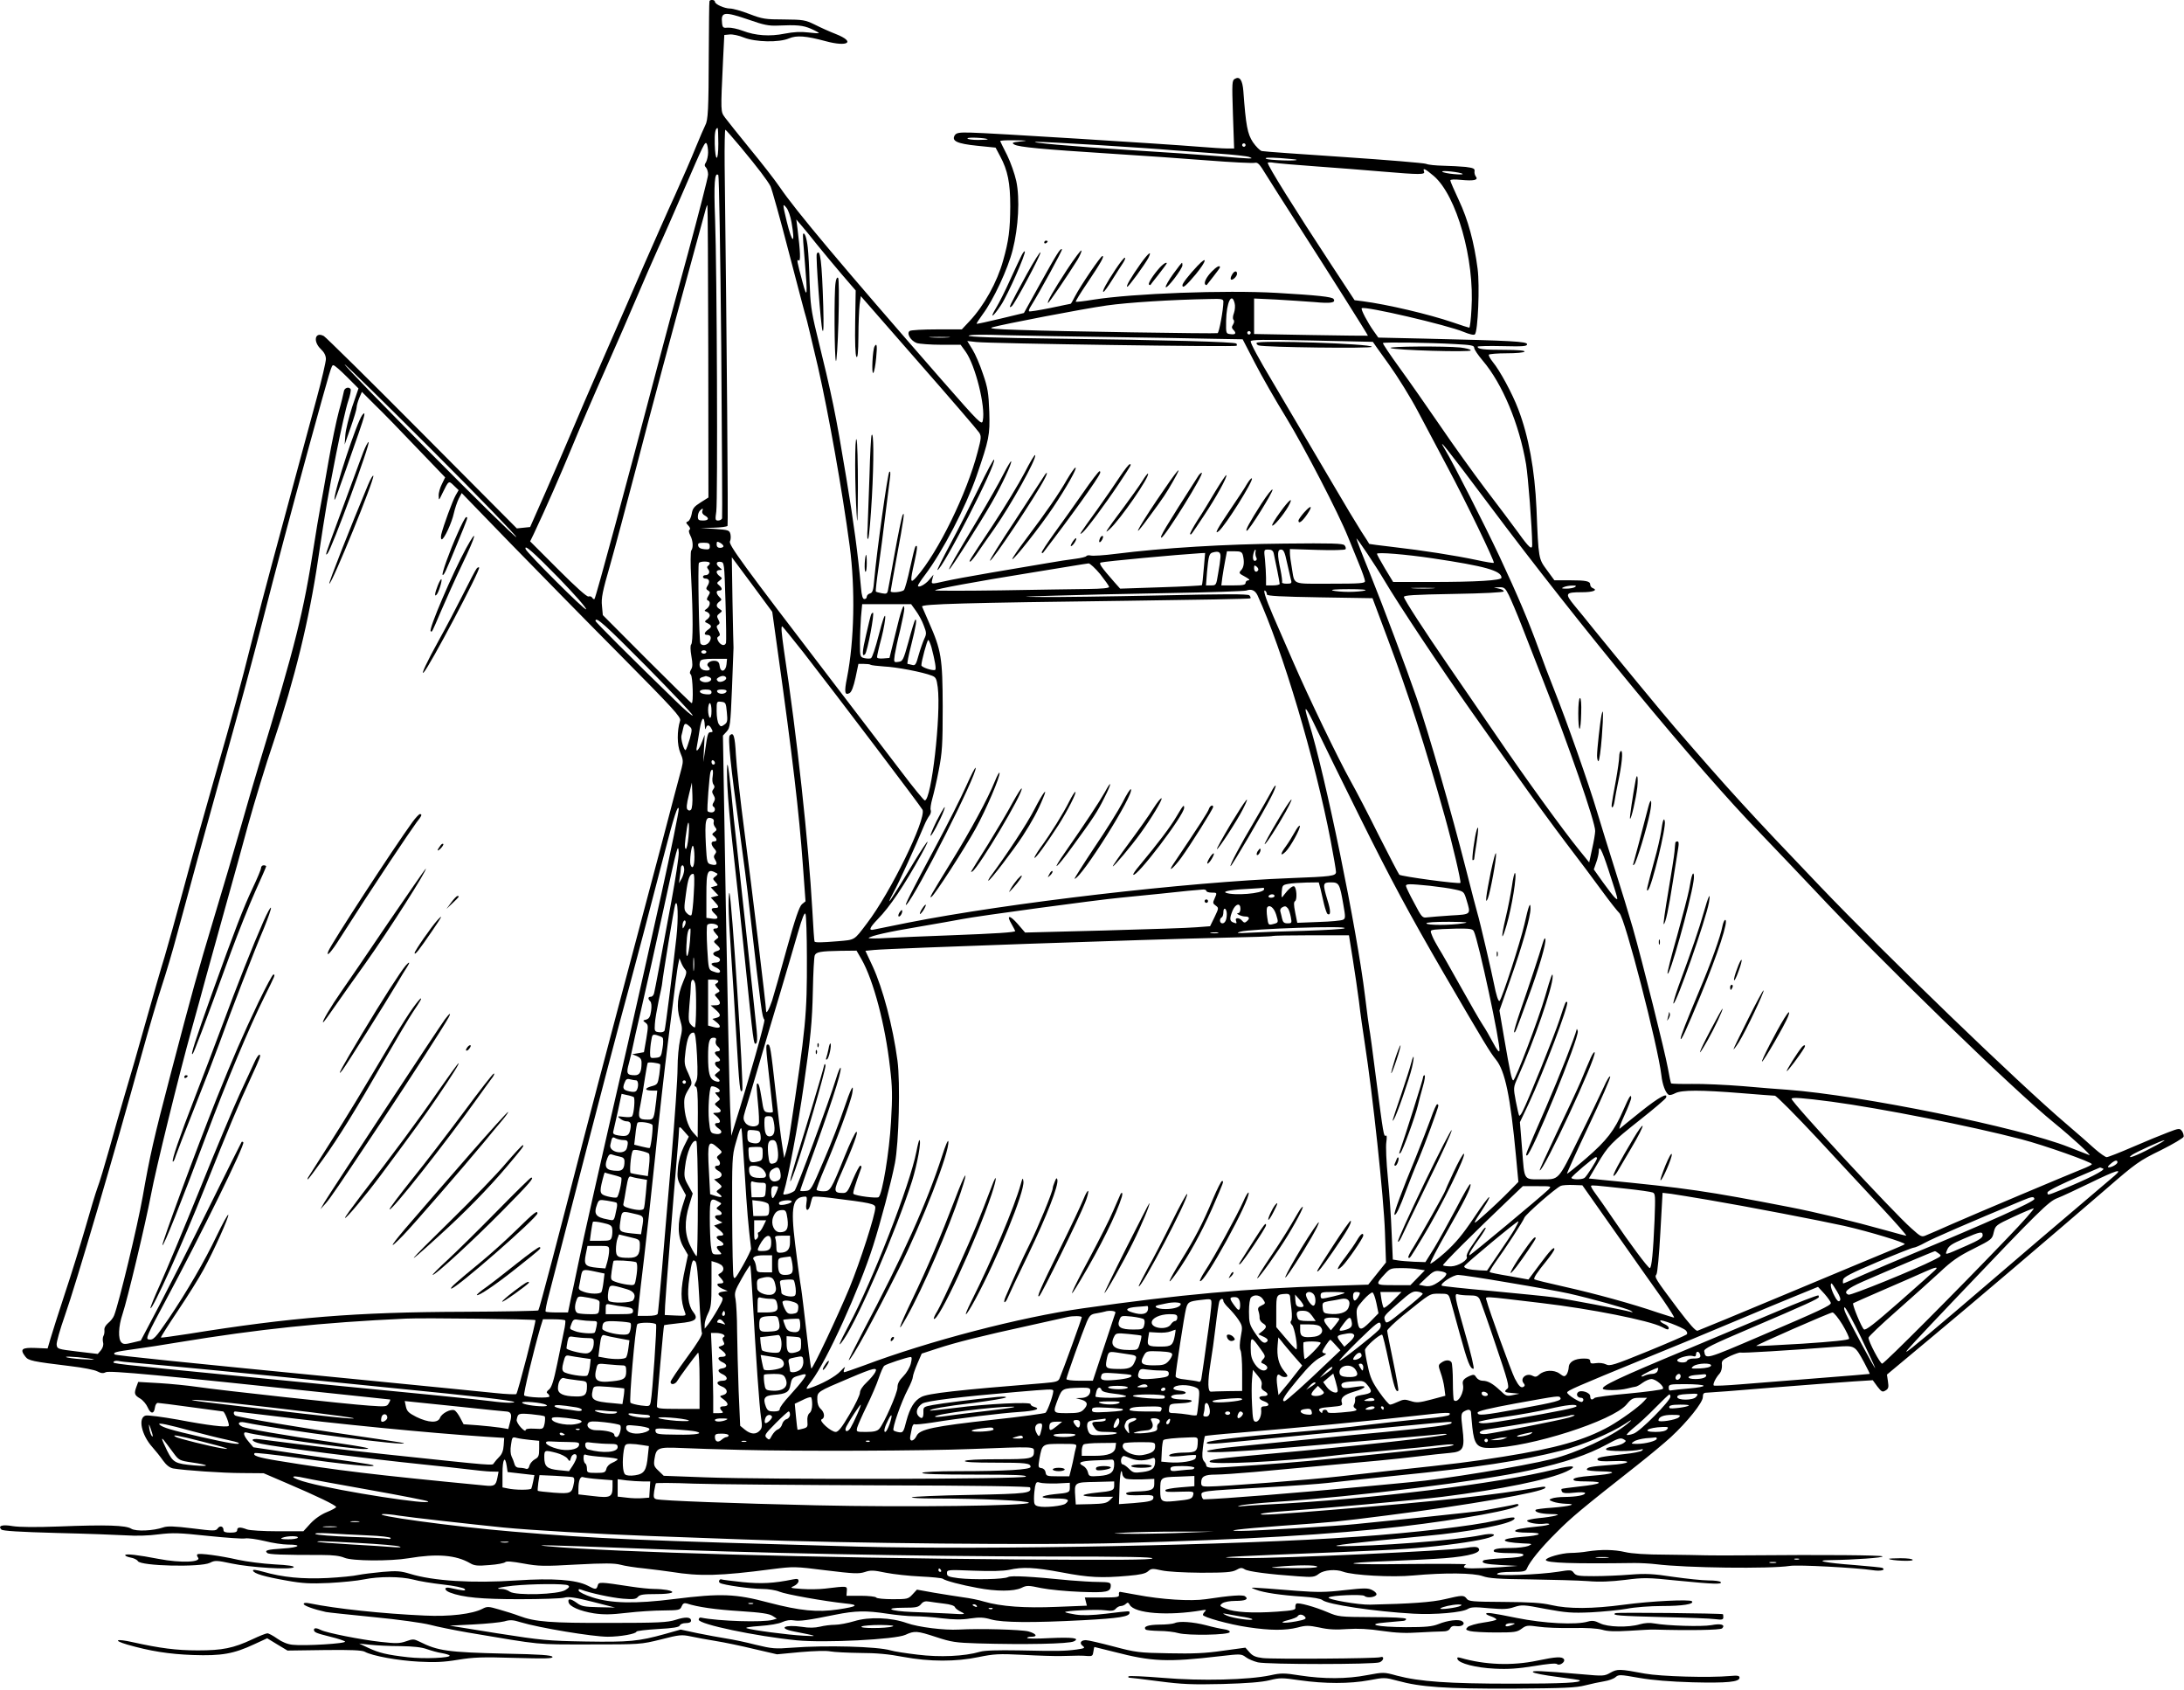  <svg version="1.0" xmlns="http://www.w3.org/2000/svg"
 width="1280pt" height="990pt" viewBox="0 0 1280 990"
 preserveAspectRatio="xMidYMid meet"><g transform="translate(0,990) scale(0.1,-0.1)"
fill="#000000" stroke="none">
<path d="M4158 9893 c-2 -5 -3 -143 -4 -308 -1 -328 -4 -390 -21 -420 -6 -11
-31 -69 -56 -130 -24 -60 -79 -186 -121 -279 -43 -93 -122 -273 -178 -400 -55
-127 -162 -373 -238 -546 -76 -173 -163 -376 -194 -450 -31 -74 -98 -228 -148
-342 l-91 -206 -39 -4 -39 -4 -556 559 c-305 307 -564 562 -575 568 -52 28
-65 -31 -18 -76 20 -19 30 -38 30 -59 0 -16 -24 -120 -54 -230 -30 -111 -87
-320 -126 -466 -39 -146 -100 -371 -135 -500 -35 -129 -87 -327 -115 -440 -77
-305 -111 -429 -225 -825 -57 -198 -138 -488 -180 -645 -42 -157 -92 -334
-110 -395 -19 -60 -68 -231 -110 -380 -41 -148 -96 -337 -121 -420 -24 -82
-67 -229 -93 -325 -27 -96 -58 -200 -70 -230 -11 -30 -43 -136 -71 -235 -29
-99 -82 -272 -120 -385 -37 -113 -75 -231 -84 -263 l-17 -58 -72 3 c-79 3 -92
-7 -59 -50 19 -25 40 -29 269 -57 68 -8 136 -21 153 -30 23 -12 35 -13 50 -5
20 11 338 -19 1288 -120 205 -22 375 -40 378 -40 3 0 0 -10 -7 -21 -11 -21
-16 -22 -115 -15 -123 8 -866 89 -1009 110 -55 8 -155 18 -222 22 l-123 7 -10
-27 c-15 -41 -13 -50 21 -70 17 -10 37 -34 45 -53 17 -39 37 -39 42 0 2 15 9
27 17 27 7 0 95 -11 196 -25 101 -14 185 -25 186 -25 10 0 41 -80 33 -85 -15
-9 -119 3 -298 37 -90 16 -175 27 -188 24 -47 -12 -25 -114 39 -185 18 -20 46
-55 62 -78 20 -28 40 -43 60 -47 64 -11 288 -27 406 -27 l124 -1 135 -58 c176
-75 290 -130 290 -140 0 -4 -25 -18 -55 -30 -34 -14 -70 -39 -96 -67 l-41 -45
-152 0 c-83 0 -164 5 -179 11 -39 15 -57 14 -57 -4 0 -11 -11 -15 -40 -15 -28
0 -40 4 -40 14 0 23 -20 30 -34 11 -11 -16 -21 -16 -149 0 -105 13 -146 14
-169 6 -60 -21 -162 -25 -189 -8 -31 20 -144 24 -424 13 -134 -5 -232 -4 -270
2 -62 11 -89 2 -67 -20 8 -8 105 -14 324 -20 172 -4 356 -11 408 -14 56 -4
133 -2 190 6 84 10 118 9 287 -9 106 -11 205 -18 220 -15 15 3 66 -4 113 -15
47 -12 108 -21 137 -21 88 0 68 -17 -28 -23 -93 -6 -110 -11 -93 -26 8 -9 87
-12 322 -12 62 0 104 -5 130 -16 46 -20 270 -21 377 -3 166 28 277 19 360 -29
25 -15 44 -17 113 -11 45 3 87 11 93 17 7 7 41 4 107 -8 88 -16 118 -17 310
-6 165 9 223 8 258 -1 25 -7 89 -17 142 -22 53 -6 124 -15 157 -20 167 -27
285 -24 590 16 128 16 133 16 316 -7 163 -20 192 -21 227 -10 35 12 52 11 124
-4 46 -9 137 -19 203 -22 66 -3 125 -9 130 -13 15 -12 110 -37 204 -54 109
-21 213 -21 257 0 32 16 41 15 117 -1 45 -9 148 -19 229 -22 156 -6 178 -1
178 38 0 17 -9 19 -72 20 -40 0 -113 5 -163 9 -241 24 -347 29 -366 20 -24
-14 -204 -17 -291 -7 -59 8 -68 11 -68 29 0 21 3 21 156 15 103 -4 174 -2 208
5 79 18 148 15 309 -15 156 -30 233 -34 388 -20 72 6 102 13 117 26 19 17 25
18 79 6 35 -8 127 -13 233 -14 144 0 180 3 205 16 24 14 33 15 50 4 20 -13
142 -29 313 -41 85 -6 96 -5 122 15 31 23 99 28 142 12 56 -21 287 -34 411
-22 185 17 353 15 407 -4 36 -13 94 -17 280 -19 129 -2 280 -6 335 -10 70 -6
136 -3 219 7 109 14 132 14 305 -4 214 -21 265 -23 256 -9 -3 6 -36 10 -72 10
-36 0 -129 10 -207 21 -118 18 -159 20 -251 13 -60 -5 -156 -9 -213 -9 -91 0
-105 2 -118 19 -13 18 -18 19 -91 7 -114 -18 -368 -27 -359 -13 4 8 38 12 87
12 66 0 81 3 87 18 17 42 84 124 173 212 89 90 151 141 475 396 71 56 160 130
197 164 95 88 187 202 187 234 0 20 5 26 23 26 12 0 186 13 387 30 201 16 415
32 475 36 l111 7 27 -37 c25 -32 30 -34 48 -23 17 10 19 19 14 52 l-6 41 253
211 c254 211 680 574 1031 876 175 152 195 166 320 227 72 36 133 72 135 80 1
9 -3 23 -10 33 -13 17 -17 17 -82 -8 -37 -14 -130 -52 -206 -85 -76 -33 -145
-60 -153 -60 -8 0 -39 22 -69 48 -29 27 -105 93 -168 147 -279 237 -1068 999
-1444 1393 -417 436 -526 555 -851 931 -51 58 -355 427 -475 575 -36 45 -87
108 -114 140 -56 69 -53 76 46 76 64 0 95 12 63 24 -8 3 -15 12 -15 20 0 21
-23 26 -121 26 l-89 0 -44 60 c-49 67 -49 62 -61 360 -10 227 -46 424 -107
583 -34 90 -108 227 -149 276 -15 19 -26 38 -23 43 3 4 50 8 104 8 55 0 102 4
105 10 4 6 -38 10 -119 10 -119 0 -156 4 -156 19 0 3 65 5 145 3 121 -3 145
-1 145 11 0 16 -82 21 -603 33 l-269 6 -27 38 c-35 49 -77 128 -70 134 14 15
504 -99 598 -139 34 -14 60 -20 65 -14 18 16 29 286 16 384 -20 154 -56 288
-110 402 -27 58 -50 110 -50 116 0 6 24 7 64 3 73 -7 102 -1 86 19 -6 8 -10
22 -8 32 2 15 -6 19 -52 25 -30 3 -90 6 -132 7 -42 1 -87 5 -100 11 -13 5
-230 23 -483 40 -253 17 -469 32 -480 35 -11 3 -34 26 -52 52 -32 49 -41 96
-56 300 -5 63 -21 87 -48 72 -19 -10 -19 -19 -13 -210 l7 -199 -44 0 c-24 0
-96 5 -159 10 -193 16 -1250 82 -1339 83 -69 2 -85 -1 -95 -15 -21 -34 13 -50
131 -62 l108 -11 27 -51 c44 -82 59 -155 59 -294 -1 -137 -9 -201 -42 -317
-35 -126 -111 -263 -196 -354 l-46 -49 -146 0 c-80 0 -152 -4 -159 -9 -21 -13
5 -58 41 -71 16 -5 81 -10 143 -10 l114 0 29 -40 c57 -79 118 -323 101 -404
-5 -29 -15 -20 -246 244 -586 671 -849 984 -945 1125 -30 44 -109 145 -175
225 -65 80 -130 161 -144 180 -27 38 -27 25 -12 345 l7 140 31 3 c17 2 55 -6
84 -18 68 -27 206 -30 264 -5 45 19 99 15 214 -16 132 -36 178 -5 62 41 -36
14 -92 39 -125 56 -56 27 -68 29 -180 30 -110 0 -127 3 -203 32 -46 18 -97 32
-113 32 -33 0 -89 25 -89 40 0 12 -29 14 -32 3z m232 -109 c84 -30 117 -36
165 -34 117 5 151 2 199 -19 27 -12 47 -23 45 -25 -2 -2 -31 0 -64 4 -41 5
-84 3 -135 -7 -89 -18 -172 -12 -248 17 -29 11 -67 19 -85 18 -28 -3 -32 0
-35 25 -8 69 11 71 158 21z m-180 -726 c0 -109 -18 -110 -21 -2 -2 64 4 94 17
94 2 0 4 -41 4 -92z m131 -20 c102 -123 156 -194 175 -230 7 -14 57 -191 109
-393 53 -203 97 -371 99 -374 2 -3 33 -134 70 -291 62 -273 142 -721 186
-1050 33 -250 27 -554 -16 -772 -17 -84 -13 -104 15 -89 12 7 23 36 35 90 l17
81 33 0 c18 0 35 -2 38 -5 3 -3 39 -7 79 -10 72 -3 228 -33 281 -54 23 -9 27
-17 34 -68 20 -161 -37 -663 -76 -663 -5 0 -67 75 -137 168 -70 92 -258 338
-418 547 -513 670 -596 784 -587 803 5 9 6 28 3 42 -6 24 -12 25 -91 31 l-85
5 77 2 c42 1 79 6 82 11 4 6 -4 1069 -17 2114 -1 114 1 207 4 207 3 0 43 -46
90 -102z m1448 46 c2 -2 -23 -4 -57 -4 -34 0 -62 4 -62 9 0 9 109 3 119 -5z
m191 -13 c-48 -5 -52 -8 -35 -18 26 -15 168 -28 560 -53 176 -11 434 -29 574
-40 139 -11 263 -17 275 -14 18 4 28 -7 65 -68 25 -40 104 -165 177 -278 188
-293 423 -664 421 -667 -1 -1 -152 1 -335 4 l-332 6 0 104 0 104 128 -6 c70
-4 172 -11 227 -15 95 -9 125 -4 111 18 -8 13 -95 22 -334 36 -302 17 -841 -3
-1075 -40 -54 -9 -100 -14 -102 -12 -3 2 27 51 66 108 82 122 103 160 90 160
-10 0 -127 -172 -161 -237 -12 -24 -23 -43 -25 -43 -1 0 -56 -11 -121 -25 -65
-13 -120 -22 -123 -19 -3 3 1 15 9 27 55 88 188 332 184 336 -9 9 -29 -24
-131 -207 l-92 -166 -137 -33 c-76 -18 -139 -32 -140 -30 -2 2 14 26 35 55 63
84 148 266 176 377 34 133 43 303 21 405 -9 41 -33 109 -53 150 -21 41 -39 78
-41 83 -2 4 36 6 85 5 78 -1 82 -2 33 -7z m-1830 -64 c0 -20 -6 -46 -12 -57
-10 -15 -10 -22 0 -32 6 -6 12 -25 12 -41 0 -15 -54 -225 -119 -465 -66 -240
-147 -540 -180 -667 -173 -659 -359 -1347 -367 -1355 -3 -2 -9 1 -13 8 -4 7
-14 10 -22 7 -9 -3 -73 54 -178 159 l-164 164 21 43 c74 157 154 340 222 504
43 105 132 312 198 460 66 149 149 340 185 425 36 85 91 211 122 280 32 69 99
222 150 340 121 280 127 293 137 278 4 -7 8 -30 8 -51z m2287 43 c175 -11 370
-24 433 -30 63 -5 186 -14 272 -20 87 -6 168 -15 180 -20 32 -12 16 -12 -182
5 -96 8 -325 24 -508 35 -349 22 -627 47 -555 49 24 0 186 -8 360 -19z m863 0
c0 -5 -4 -10 -10 -10 -5 0 -10 5 -10 10 0 6 5 10 10 10 6 0 10 -4 10 -10z
m299 -86 c10 -9 -166 -3 -179 6 -10 7 15 8 80 4 52 -4 97 -8 99 -10z m116 -39
c116 -8 288 -22 383 -30 225 -19 256 -19 248 0 -9 24 6 17 57 -26 134 -115
240 -489 221 -780 -3 -60 -9 -109 -13 -109 -3 0 -47 14 -96 31 -141 48 -383
105 -528 124 l-48 6 -136 207 c-215 327 -373 580 -373 598 0 3 17 4 38 0 20
-3 132 -13 247 -21z m857 -44 c4 -4 -19 -4 -52 -1 -32 3 -63 9 -67 14 -10 10
109 -3 119 -13z m-4345 -1011 c4 -547 7 -1001 5 -1007 -2 -7 -13 -13 -23 -13
-17 0 -18 5 -11 53 9 66 4 1418 -7 1712 -8 209 -3 281 19 259 4 -5 12 -457 17
-1004z m-76 -30 l1 -855 -46 -29 c-38 -24 -47 -35 -52 -67 -4 -21 -13 -40 -22
-44 -13 -5 -13 -8 2 -24 11 -12 13 -21 7 -25 -6 -4 -4 -16 5 -34 16 -30 18
-73 5 -88 -4 -5 -5 -78 0 -164 11 -215 11 -374 0 -386 -6 -5 -5 -33 1 -68 8
-45 8 -64 -2 -79 -8 -14 -9 -22 -1 -30 11 -11 16 -167 5 -167 -4 0 -122 116
-264 258 l-257 258 -5 54 c-5 45 3 85 48 240 29 102 98 361 154 575 91 351
197 745 342 1275 28 102 55 202 61 223 5 21 11 36 13 35 2 -2 4 -388 5 -858z
m488 757 c23 -132 5 -129 -28 5 -25 105 -25 109 -2 81 11 -13 24 -51 30 -86z
m151 -132 c36 -44 100 -122 144 -173 l81 -94 -3 -186 c-2 -116 1 -193 7 -202
8 -11 11 25 12 120 0 74 4 157 7 185 l7 50 340 -389 c187 -213 346 -398 354
-411 13 -21 12 -33 -9 -112 -63 -244 -232 -589 -358 -733 -38 -43 -40 -32 -12
90 17 78 19 102 5 88 -3 -3 -17 -59 -31 -124 -14 -65 -30 -124 -36 -131 -10
-12 -78 -19 -78 -7 0 3 15 89 34 192 43 230 51 287 35 252 -5 -14 -26 -113
-45 -220 -19 -107 -37 -206 -40 -219 -4 -20 -9 -22 -36 -17 -17 3 -33 8 -35
10 -2 2 5 66 16 142 11 77 29 216 40 309 12 94 24 190 27 215 4 29 2 42 -4 35
-10 -10 -74 -470 -88 -629 -5 -65 -10 -79 -25 -83 -11 -3 -19 -12 -19 -19 0
-8 -6 -14 -14 -14 -10 0 -16 19 -20 68 -18 198 -42 377 -86 642 -64 386 -80
464 -176 856 -29 119 -35 166 -39 290 -2 81 -7 173 -11 205 -6 54 -18 89 -27
79 -3 -3 2 -77 10 -165 17 -197 14 -223 -13 -120 -34 127 -36 138 -23 129 12
-7 10 49 -7 186 l-7 54 29 -34 c17 -19 59 -71 94 -115z m2380 -332 c0 -47 -25
-183 -34 -185 -14 -4 -928 10 -1166 19 -134 4 -177 8 -155 15 61 18 534 109
670 128 126 18 383 34 603 38 71 2 82 0 82 -15z m66 -10 c4 -14 2 -40 -4 -57
-7 -18 -8 -34 -3 -39 6 -6 5 -17 -2 -28 -9 -14 -9 -21 1 -31 20 -20 14 -30
-15 -26 -28 3 -28 3 -27 78 2 108 33 172 50 103z m94 -173 c0 -5 -4 -10 -10
-10 -5 0 -10 5 -10 10 0 6 5 10 10 10 6 0 10 -4 10 -10z m-810 -25 c228 -3
493 -8 589 -10 l174 -3 72 -139 c39 -76 121 -219 182 -318 108 -177 308 -563
363 -700 15 -38 44 -109 64 -157 20 -48 36 -95 36 -103 0 -13 -29 -15 -204
-15 -231 0 -207 -10 -225 94 -6 33 -11 71 -11 84 l0 25 160 -5 c89 -3 163 -1
166 4 3 5 1 15 -6 23 -9 11 -73 13 -353 10 -343 -3 -709 -25 -987 -60 -69 -9
-135 -13 -147 -10 -12 3 -24 1 -27 -4 -3 -4 -31 -11 -63 -15 -32 -4 -107 -15
-168 -26 -60 -10 -207 -35 -325 -55 -118 -20 -242 -43 -275 -51 -79 -18 -78
-18 -71 12 l7 27 -25 -30 c-24 -29 -66 -50 -66 -34 0 4 18 32 41 62 104 138
239 398 302 579 75 218 79 240 75 377 -4 111 -9 141 -37 222 -17 52 -45 117
-62 144 l-30 49 53 -6 c81 -9 1518 -30 1525 -22 3 3 3 9 -1 13 -9 10 -415 21
-1058 29 -347 4 -516 10 -511 17 4 6 78 8 217 3 116 -3 398 -8 626 -11z m-962
-2 c-26 -2 -71 -2 -100 0 -29 2 -8 3 47 3 55 0 79 -1 53 -3z m2488 -26 c0 -1
42 -60 94 -132 51 -71 128 -195 170 -275 42 -80 121 -228 175 -330 105 -196
277 -552 270 -558 -2 -2 -48 5 -102 17 -128 27 -314 56 -488 76 -76 9 -140 17
-140 18 0 1 -21 34 -46 72 -25 39 -101 165 -168 280 -122 207 -241 409 -351
595 -86 144 -130 226 -130 240 0 10 69 11 358 5 196 -4 357 -8 358 -8z m482
-13 c95 -5 112 -8 112 -22 0 -10 23 -43 50 -75 115 -135 214 -371 254 -607 12
-74 35 -367 36 -472 0 -33 -18 -18 -81 70 -35 48 -122 164 -194 258 -71 94
-191 261 -265 370 -74 108 -181 261 -237 338 -56 77 -100 143 -98 146 4 6 265
3 423 -6z m-5502 -1131 c-9 -9 -1006 995 -1006 1012 0 5 228 -218 507 -497
279 -279 503 -511 499 -515z m-993 939 l68 -68 -37 -108 c-19 -60 -38 -134
-40 -165 l-4 -56 35 100 c19 54 35 107 35 117 0 10 7 35 15 55 l16 37 75 -75
c42 -40 152 -153 244 -250 l169 -176 -19 -39 c-11 -21 -20 -52 -19 -69 1 -29
1 -29 22 15 37 75 36 75 67 45 l28 -27 -18 -31 c-18 -32 -71 -176 -84 -229 -3
-16 -2 -28 3 -28 14 0 59 97 71 153 6 27 19 65 28 84 l18 34 284 -293 c157
-161 446 -456 644 -655 314 -317 358 -365 352 -385 -19 -61 -18 -143 1 -188
17 -39 18 -51 8 -90 -7 -25 -63 -236 -124 -470 -62 -234 -175 -659 -251 -945
-76 -286 -168 -635 -204 -775 -142 -552 -255 -983 -261 -988 -3 -3 -200 -7
-438 -8 -634 -2 -1007 -32 -1616 -130 -85 -13 -156 -23 -158 -21 -2 2 43 73
100 158 57 85 125 193 151 242 60 110 148 306 144 319 -2 6 -33 -50 -68 -123
-70 -147 -175 -328 -282 -486 -78 -114 -89 -126 -117 -121 -19 3 -8 27 100
228 205 382 467 916 455 927 -3 4 -8 4 -10 2 -2 -2 -87 -173 -189 -379 -102
-206 -235 -467 -294 -580 l-108 -205 -50 -12 c-40 -10 -52 -10 -63 1 -21 20
-18 95 6 166 29 87 135 531 167 700 27 146 165 707 239 972 25 89 64 231 86
313 23 83 73 263 111 400 39 138 99 356 134 485 36 129 102 348 149 485 123
366 208 714 260 1065 47 312 57 371 106 620 27 135 58 273 70 308 12 34 18 66
15 72 -11 17 -38 7 -40 -15 -2 -11 -14 -63 -29 -115 -14 -52 -42 -185 -61
-295 -19 -110 -41 -234 -49 -275 -8 -41 -24 -138 -36 -215 -62 -397 -106 -575
-325 -1295 -24 -80 -72 -242 -105 -360 -34 -118 -103 -354 -155 -525 -99 -329
-127 -431 -254 -915 -101 -385 -122 -479 -165 -723 -30 -170 -138 -619 -167
-694 -5 -14 -21 -34 -35 -45 -15 -13 -24 -28 -22 -42 1 -11 -1 -27 -6 -34 -4
-7 -5 -24 -2 -37 4 -15 -1 -31 -12 -46 l-19 -22 -119 14 c-116 14 -119 15
-122 40 -2 14 20 90 48 170 67 190 290 950 449 1526 44 159 98 342 120 408 22
66 63 203 90 305 51 191 183 671 271 985 105 375 170 618 230 850 78 305 158
605 270 1015 132 478 132 480 144 480 7 0 42 -31 79 -68z m6694 -749 c521
-697 1229 -1555 1588 -1923 93 -97 237 -248 319 -335 389 -416 1165 -1170
1406 -1365 102 -83 223 -194 205 -188 -5 2 -59 23 -120 47 -290 115 -1219 304
-1650 336 -44 3 -161 12 -260 21 -99 8 -233 14 -298 13 -65 -1 -120 1 -123 3
-2 3 -11 43 -19 90 -18 99 -148 619 -206 823 -22 77 -69 230 -104 340 -35 110
-82 263 -105 339 -49 165 -177 528 -250 711 -29 72 -69 178 -90 237 -61 168
-124 317 -232 548 -92 195 -271 547 -320 628 -50 82 11 6 259 -325z m-4611
-38 c-3 -9 3 -19 14 -25 29 -16 24 -30 -10 -30 -25 0 -30 4 -30 23 0 13 5 28
12 35 16 16 21 15 14 -3z m3997 -405 c80 -136 336 -521 512 -770 45 -63 159
-225 255 -360 95 -135 230 -319 299 -410 70 -91 164 -217 210 -280 46 -63 92
-121 102 -130 32 -27 226 -779 246 -950 6 -55 24 -103 43 -115 5 -3 23 1 39
10 38 19 149 19 386 0 99 -8 188 -15 197 -15 9 0 122 -114 251 -252 129 -139
300 -324 381 -410 81 -87 143 -158 138 -158 -5 0 -57 13 -115 30 -201 56 -412
107 -572 138 -479 93 -599 111 -1097 159 l-76 8 50 85 c63 107 80 124 254 262
79 62 145 119 148 126 14 34 -42 3 -145 -79 -63 -51 -120 -96 -126 -102 -7 -5
5 30 27 77 22 48 40 94 40 103 0 26 -11 9 -46 -71 -51 -119 -98 -179 -217
-282 -60 -52 -112 -93 -113 -91 -2 2 55 128 127 280 72 152 129 282 126 289
-3 7 -20 -21 -38 -62 -19 -41 -84 -177 -146 -301 -124 -250 -114 -239 -218
-239 -107 0 -100 -11 -114 173 l-13 162 50 105 c87 185 239 586 227 598 -8 8
-11 2 -45 -103 -31 -94 -185 -477 -217 -538 -8 -16 -17 -27 -19 -24 -3 2 -11
40 -20 84 -15 80 -15 81 11 139 97 217 205 529 205 593 0 29 -10 2 -44 -116
-38 -133 -175 -493 -187 -493 -9 0 -18 42 -55 257 l-26 152 66 188 c68 192
116 360 116 409 0 47 -11 20 -36 -93 -24 -104 -129 -429 -145 -447 -7 -8 -20
32 -34 104 -10 53 -84 371 -95 405 -5 17 -37 138 -70 269 -82 322 -217 793
-287 996 -62 179 -192 526 -274 730 -44 107 -79 199 -79 204 0 10 116 -164
163 -244z m-3873 200 c0 -6 -9 -10 -20 -10 -13 0 -20 7 -20 20 0 18 3 19 20
10 11 -6 20 -15 20 -20z m-80 -1 c0 -17 -5 -20 -32 -17 -22 2 -34 9 -36 21 -3
14 4 17 32 17 30 0 36 -4 36 -21z m-885 -186 c92 -95 164 -177 160 -183 -6
-10 -344 328 -354 352 -12 34 47 -19 194 -169z m4083 150 c-1 -10 1 -23 5 -30
4 -6 3 -14 -2 -17 -15 -9 -22 10 -15 39 7 28 17 34 12 8z m107 -5 c11 -50 35
-170 35 -179 0 -5 -18 -9 -40 -9 l-40 0 0 44 c0 23 -3 71 -6 105 -7 61 -7 61
19 61 19 0 28 -6 32 -22z m78 -55 c10 -43 20 -88 23 -100 6 -20 3 -23 -25 -23
-18 0 -30 4 -27 8 2 4 -2 37 -9 72 -20 92 -19 120 3 120 15 0 22 -15 35 -77z
m-390 32 c-1 -17 -7 -60 -14 -97 -11 -66 -11 -68 -41 -68 l-30 0 6 78 c9 96
13 110 34 115 35 10 47 2 45 -28z m131 13 c10 -39 7 -71 -10 -89 -15 -16 -13
-19 23 -38 22 -12 31 -20 21 -21 -10 0 -18 -7 -18 -15 0 -12 -15 -15 -71 -15
l-71 0 6 48 c4 26 11 71 17 100 l10 52 44 0 c36 0 44 -4 49 -22z m-229 -80
c-4 -51 -9 -95 -11 -97 -2 -2 -111 -8 -241 -12 l-238 -8 -33 37 c-78 89 -94
112 -80 116 21 7 455 47 587 55 l24 1 -8 -92z m1339 61 c310 -46 406 -73 406
-114 0 -16 -145 -25 -415 -25 l-220 0 -48 79 c-26 44 -47 82 -47 86 0 11 170
-3 324 -26z m-3836 -544 c87 -619 126 -955 147 -1248 l16 -218 -21 -17 c-15
-13 -39 -81 -90 -265 -37 -136 -76 -271 -85 -300 -17 -51 -35 -82 -35 -60 0
29 -86 741 -126 1043 -25 190 -48 396 -51 458 -6 110 -14 135 -36 113 -12 -12
4 -176 58 -561 19 -135 46 -344 59 -465 70 -606 72 -621 86 -640 6 -8 -89
-345 -171 -605 l-23 -75 -7 170 c-4 94 -15 621 -25 1173 l-17 1002 22 24 c20
22 22 37 31 252 5 126 9 234 9 239 -1 6 -3 127 -6 270 l-4 260 119 -160 118
-160 32 -230z m-398 516 c0 -6 -5 -13 -10 -16 -8 -5 -7 -11 0 -20 14 -16 5
-35 -16 -35 -8 0 -14 -4 -14 -10 0 -5 6 -10 14 -10 22 0 28 -17 14 -40 -11
-17 -11 -22 2 -30 13 -8 13 -12 1 -32 -10 -16 -10 -23 -2 -26 17 -6 13 -33 -6
-48 -17 -12 -17 -13 0 -19 9 -4 17 -13 17 -21 0 -7 -8 -18 -17 -24 -10 -6 -13
-13 -8 -16 37 -17 40 -25 18 -41 -26 -18 -30 -33 -9 -33 22 0 28 -17 14 -40
-13 -21 -43 -27 -53 -10 -8 12 -16 460 -9 471 7 12 64 11 64 0z m92 -226 c4
-126 5 -236 3 -242 -7 -20 -29 -15 -44 8 -10 18 -10 23 0 30 11 6 10 13 -1 34
-12 22 -12 28 -1 34 10 7 11 13 1 31 -10 18 -9 24 7 36 17 13 17 15 1 25 -22
13 -23 28 -2 44 15 10 15 13 0 27 -20 21 -21 38 -1 38 20 0 19 14 -1 31 -14
12 -14 14 3 27 17 13 17 14 1 26 -10 7 -18 18 -18 25 0 6 8 11 18 11 16 1 16
1 0 14 -25 19 -22 38 5 34 22 -3 22 -5 29 -233z m2196 161 c28 -36 52 -69 52
-75 0 -7 -43 -11 -122 -12 -68 -1 -297 -4 -511 -8 -213 -3 -387 -3 -387 0 0 7
236 51 560 103 151 25 286 47 300 49 14 2 32 5 40 6 8 0 39 -28 68 -63z m926
23 c-10 -16 -24 -9 -24 12 0 18 2 19 15 9 8 -7 12 -16 9 -21z m1856 -99 c-8
-5 -31 -9 -50 -9 -29 0 -31 2 -15 9 11 5 34 9 50 9 23 1 26 -2 15 -9z m-832
-7 c-32 -2 -84 -2 -115 0 -32 2 -6 3 57 3 63 0 89 -1 58 -3z m445 -40 c13 -27
47 -106 75 -178 28 -71 85 -218 127 -325 147 -372 306 -831 304 -879 0 -14 -8
-62 -18 -105 l-17 -79 -60 74 c-92 113 -321 429 -484 669 -81 118 -206 301
-278 405 -146 212 -260 388 -264 407 -2 10 58 14 290 18 180 3 293 9 295 15 1
5 -11 13 -28 16 l-30 7 32 1 c29 1 35 -4 56 -46z m-1473 -1 c147 -321 337
-960 429 -1439 17 -89 31 -171 31 -182 0 -24 -28 -27 -265 -36 -606 -23 -1655
-145 -2243 -261 -95 -19 -184 -37 -198 -40 -35 -9 -30 8 20 60 72 73 156 199
256 380 74 136 28 75 -79 -104 -56 -93 -105 -170 -108 -170 -3 0 9 24 25 54
27 47 130 273 179 391 9 22 23 47 30 56 7 9 11 23 8 32 -4 8 1 38 9 67 8 28
26 104 38 168 20 103 23 147 23 372 -1 285 -8 329 -81 494 -19 45 -38 86 -40
92 -7 15 251 22 1209 34 390 5 712 11 715 14 3 4 1 11 -6 18 -8 8 -148 8 -534
-1 -288 -6 -590 -10 -673 -9 -146 1 -144 2 70 8 121 4 418 11 660 15 242 4
449 11 460 15 29 11 51 1 65 -28z m630 28 c-14 -4 -56 -8 -95 -8 -38 0 -81 4
-95 8 -15 5 21 8 95 8 74 0 110 -3 95 -8z m-575 -23 c0 -9 83 -13 310 -17
l309 -5 88 -235 c126 -336 220 -630 336 -1045 45 -161 97 -383 91 -388 -8 -8
-349 38 -358 48 -5 6 -59 109 -120 230 -60 121 -135 265 -166 320 -70 125
-246 490 -335 695 -37 85 -91 208 -119 273 -46 107 -63 163 -43 143 4 -4 7
-13 7 -19z m-2057 -96 c16 -22 37 -60 46 -86 16 -41 17 -49 3 -78 -8 -18 -23
-60 -33 -95 -15 -56 -20 -63 -38 -58 -12 3 -24 6 -27 6 -4 0 6 51 22 113 28
111 35 157 22 144 -3 -4 -21 -60 -38 -125 -31 -111 -34 -117 -60 -120 -27 -4
-27 -3 -21 42 4 25 18 91 32 146 13 56 24 111 24 123 -1 44 -20 -9 -53 -150
l-34 -138 -36 -3 c-23 -2 -37 1 -37 8 0 6 11 57 26 112 14 55 24 113 22 127
-2 15 -17 -28 -37 -107 -20 -78 -39 -136 -47 -139 -8 -3 -25 -2 -39 1 -24 6
-25 10 -25 85 0 43 3 112 6 154 l7 77 143 0 144 0 28 -39z m-1579 -326 c149
-151 271 -280 271 -287 0 -7 -46 32 -102 87 -265 257 -468 460 -468 467 0 29
58 -24 299 -267z m919 83 c196 -252 693 -908 699 -923 21 -57 -188 -485 -326
-665 -77 -102 -68 -96 -172 -105 -98 -8 -129 -8 -135 -2 -2 2 -8 84 -13 183
-22 393 -90 1020 -166 1521 -15 106 -18 143 -11 143 3 0 58 -69 124 -152z
m751 30 c21 -81 29 -128 22 -133 -13 -7 -81 15 -81 27 0 24 34 148 40 148 4 0
12 -19 19 -42z m-1319 -28 c0 -5 -7 -10 -15 -10 -8 0 -15 5 -15 10 0 6 7 10
15 10 8 0 15 -4 15 -10z m118 -72 c-4 -43 -35 -52 -40 -11 -2 20 -9 29 -26 31
-29 4 -57 -17 -42 -32 18 -18 11 -27 -17 -24 -28 3 -40 25 -29 54 4 10 24 14
81 14 l76 0 -3 -32z m-104 -74 c34 -13 1 -40 -35 -29 -24 8 -24 22 -1 28 9 3
18 5 19 6 1 0 8 -2 17 -5z m101 -3 c9 -16 -35 -35 -48 -22 -9 9 -8 14 3 21 19
12 37 13 45 1z m-85 -87 c0 -11 -8 -14 -32 -12 -46 4 -49 28 -4 28 26 0 36 -4
36 -16z m88 4 c-3 -7 -15 -13 -28 -13 -13 0 -25 6 -27 13 -3 8 6 12 27 12 21
0 30 -4 28 -12z m2 -122 c5 -50 3 -60 -15 -72 -18 -13 -22 -12 -32 3 -7 9 -13
43 -13 76 0 58 0 58 28 55 25 -3 27 -7 32 -62z m-90 8 c0 -27 -4 -43 -10 -39
-5 3 -10 24 -10 46 0 21 5 39 10 39 6 0 10 -21 10 -46z m3798 -618 c184 -371
293 -573 492 -916 240 -412 273 -466 307 -508 54 -66 85 -215 118 -567 l14
-150 -57 -58 c-31 -32 -93 -91 -137 -130 -81 -73 -81 -72 -7 41 19 29 33 55
30 58 -3 3 -44 -52 -91 -123 -65 -97 -106 -146 -168 -202 -46 -41 -85 -69 -86
-64 -2 6 40 86 93 179 107 187 148 268 142 286 -3 7 -40 -58 -84 -143 -45 -84
-103 -190 -130 -234 l-50 -80 -65 2 c-35 2 -78 5 -95 8 l-31 5 -7 158 c-3 86
-13 231 -22 322 -9 90 -13 184 -9 208 4 28 3 42 -3 38 -12 -7 -14 4 -57 334
-19 151 -37 284 -40 295 -2 11 -14 97 -25 190 -47 388 -233 1297 -330 1605
-35 113 -20 99 48 -45 37 -77 149 -306 250 -509z m-3837 529 c1 -17 3 -22 6
-12 6 23 20 22 33 -3 9 -16 8 -20 -4 -20 -17 0 -19 -8 -34 -110 l-10 -65 4 80
4 80 -15 -40 c-20 -52 -40 -71 -31 -30 3 17 11 63 17 103 12 73 27 82 30 17z
m-90 -1 c16 -14 16 -19 2 -72 -9 -31 -20 -61 -24 -66 -9 -10 -31 66 -25 85 2
8 7 26 10 42 7 31 13 33 37 11z m149 -215 c0 -5 -4 -9 -10 -9 -5 0 -10 7 -10
16 0 8 5 12 10 9 6 -3 10 -10 10 -16z m-13 -76 c-4 -21 -2 -42 5 -50 7 -9 7
-17 -1 -27 -9 -11 -9 -19 1 -35 10 -17 10 -25 1 -41 -8 -12 -9 -21 -3 -25 17
-11 11 -35 -9 -35 -11 0 -22 3 -24 8 -5 9 11 211 17 229 11 27 18 11 13 -24z
m-127 -197 c-7 -7 -13 -7 -21 1 -7 7 -5 32 8 84 l18 74 3 -74 c2 -42 -2 -79
-8 -85z m-175 -500 c-58 -263 -146 -652 -194 -865 -167 -727 -264 -1156 -292
-1296 -16 -77 -36 -173 -45 -212 l-15 -73 -63 0 c-34 0 -65 2 -68 5 -3 4 5 47
19 98 13 51 62 241 109 422 183 710 299 1153 364 1390 37 136 116 436 200 760
59 230 84 306 88 275 1 -14 -45 -241 -103 -504z m299 448 c8 -3 12 -12 9 -20
-3 -8 1 -21 8 -30 11 -14 11 -18 -4 -29 -15 -11 -16 -14 -2 -25 19 -16 19 -30
0 -30 -20 0 -19 -19 1 -42 13 -14 14 -21 5 -32 -9 -11 -9 -19 1 -35 15 -25 8
-34 -24 -26 -24 6 -25 10 -31 113 -7 148 -2 171 37 156z m-139 -108 c-4 -42
-11 -73 -16 -70 -8 5 -7 32 7 123 10 62 16 23 9 -53z m35 -117 c0 -54 -11 -77
-23 -46 -7 20 5 117 14 111 5 -3 9 -32 9 -65z m-135 -259 c-65 -353 -95 -512
-101 -537 -2 -13 -11 -23 -19 -23 -18 0 -19 -12 -4 -27 7 -7 9 -28 5 -56 -5
-35 -12 -46 -29 -51 -20 -5 -21 -6 -4 -18 17 -13 17 -19 5 -93 l-14 -80 -34
-6 -35 -6 28 -11 c20 -9 27 -18 27 -39 0 -54 -11 -73 -39 -73 -47 0 -52 10
-35 70 8 30 17 69 20 85 3 17 27 125 54 240 27 116 83 368 125 560 86 397 89
407 93 350 1 -22 -18 -150 -43 -285z m5492 183 c61 -188 59 -180 39 -164 -9 8
-41 49 -71 91 l-54 76 14 40 c8 21 14 49 15 62 0 48 17 17 57 -105z m-5417 0
c-1 -16 -8 -39 -16 -53 l-15 -25 5 34 c3 18 6 42 6 52 0 11 5 19 10 19 6 0 10
-12 10 -27z m193 -21 c5 -2 0 -10 -10 -17 -17 -13 -17 -14 0 -33 17 -19 17
-20 -5 -25 l-22 -6 22 -24 23 -24 -23 -6 -22 -6 22 -24 c27 -29 28 -37 2 -37
-25 0 -25 -12 0 -35 25 -23 18 -33 -20 -27 l-30 4 0 133 c0 147 6 159 63 127z
m-137 -119 c-3 -65 -10 -121 -14 -125 -5 -5 -17 1 -27 12 -17 18 -17 27 -5
112 12 91 22 118 43 118 7 0 8 -39 3 -117z m3673 30 c5 -21 14 -62 21 -91 7
-28 16 -54 20 -57 20 -12 20 19 0 81 -29 97 -28 104 20 104 48 0 52 -8 73
-130 13 -73 13 -82 -2 -89 -9 -5 -73 -11 -142 -13 l-126 -5 -12 60 c-9 45 -9
62 -1 67 14 9 9 82 -6 87 -10 3 -34 -17 -60 -52 -13 -19 -14 -17 -12 20 3 37
5 40 38 46 19 4 67 7 107 8 l72 1 10 -37z m641 17 c52 -6 119 -15 148 -22 51
-11 52 -12 67 -61 26 -87 29 -84 -92 -91 -60 -4 -121 -9 -138 -11 -29 -4 -32
-1 -77 85 -27 49 -48 94 -48 99 0 13 19 13 140 1z m-972 -22 c-8 -24 -176 -37
-223 -19 -22 9 37 19 150 24 33 2 64 4 68 5 5 1 7 -4 5 -10z m-338 -8 c0 -5
14 -10 30 -10 34 0 34 0 18 -36 -11 -23 -10 -28 7 -40 19 -14 18 -15 -7 -68
l-26 -53 -79 -6 c-43 -4 -287 -12 -542 -19 l-463 -12 -43 50 c-48 55 -69 54
-36 -1 11 -20 21 -38 21 -40 0 -8 -113 -15 -375 -25 -148 -5 -319 -13 -380
-16 -60 -4 -107 -3 -104 0 13 13 114 36 294 66 99 17 214 37 255 45 91 18 786
112 925 125 55 5 163 16 240 24 139 15 200 21 243 24 12 1 22 -2 22 -8z m400
-30 c0 -5 -9 -10 -21 -10 -11 0 -17 5 -14 10 3 6 13 10 21 10 8 0 14 -4 14
-10z m-3506 -245 c-24 -212 -64 -529 -69 -543 -3 -8 -16 -12 -32 -10 -26 3
-28 6 -25 48 1 25 12 86 22 135 11 50 21 97 21 105 2 30 70 446 76 460 16 41
20 -77 7 -195z m3306 170 c0 -14 -6 -25 -12 -25 -23 0 16 -20 40 -20 25 0 29
-12 8 -29 -10 -9 -16 -8 -26 4 -16 20 -44 20 -36 0 6 -17 4 -18 -18 -9 -20 8
-20 25 -2 69 18 41 46 47 46 10z m209 -33 c15 -49 15 -48 -20 -57 -25 -6 -26
-4 -32 40 -4 26 -4 51 -1 57 13 21 40 1 53 -40z m69 36 c6 -7 13 -30 17 -50 7
-36 6 -38 -19 -38 -20 0 -27 6 -32 28 -3 15 -8 33 -10 41 -3 8 1 18 8 23 18
11 24 10 36 -4z m-358 -33 c0 -34 -10 -55 -26 -55 -16 0 -19 26 -4 35 6 3 10
17 10 31 0 14 4 22 10 19 6 -3 10 -17 10 -30z m-2461 -256 c1 -333 -5 -402
-100 -1029 -5 -36 -15 -83 -21 -105 l-12 -40 -12 76 c-7 42 -24 181 -38 310
-29 261 -32 279 -46 279 -13 0 -13 -9 10 -210 11 -96 20 -179 20 -183 0 -5
-12 -7 -27 -5 -26 3 -28 7 -39 81 -12 75 -19 96 -28 86 -3 -2 0 -52 6 -111 6
-58 8 -114 5 -122 -10 -24 -62 -20 -79 6 -13 19 -13 28 -1 68 8 25 41 135 73
245 32 110 90 306 129 435 38 129 87 293 107 364 27 93 40 124 45 110 4 -10 8
-125 8 -255z m-718 184 c-10 -17 -10 -16 -11 3 0 23 13 41 18 25 2 -6 -1 -18
-7 -28z m4564 17 c-74 -12 -215 -12 -215 0 0 6 50 9 133 9 103 -1 121 -3 82
-9z m-4367 -17 c2 -7 -3 -13 -12 -13 -21 0 -20 -9 1 -33 17 -18 17 -19 0 -31
-16 -12 -16 -14 3 -31 25 -23 25 -31 0 -38 -11 -3 -20 -10 -20 -15 0 -6 9 -14
20 -17 29 -9 25 -35 -5 -35 -14 0 -25 -4 -25 -8 0 -5 11 -14 25 -20 14 -6 25
-16 25 -22 0 -12 -12 -13 -43 -1 -24 9 -25 14 -32 134 -4 69 -4 130 0 137 9
14 57 9 63 -7z m3672 -12 c-8 -5 -116 -11 -240 -15 -124 -3 -265 -8 -315 -11
-73 -4 -84 -3 -56 6 57 17 641 37 611 20z m-3836 -73 c-9 -102 -26 -124 -21
-27 3 69 10 99 23 99 2 0 1 -33 -2 -72z m4594 55 c26 -51 157 -662 150 -700
-2 -11 -16 7 -37 47 -19 36 -46 83 -61 105 -15 22 -73 123 -130 225 -57 102
-114 203 -128 224 -13 22 -31 54 -38 72 -13 32 -13 33 14 37 15 2 71 5 124 6
83 1 99 -1 106 -16z m-1500 -10 c-10 -2 -28 -2 -40 0 -13 2 -5 4 17 4 22 1 32
-1 23 -4z m790 -150 c12 -76 29 -190 37 -253 7 -63 23 -173 34 -245 46 -296
111 -901 118 -1106 l6 -176 -52 -65 -52 -65 -217 -7 c-501 -16 -880 -50 -1457
-132 -366 -52 -901 -191 -1283 -335 -58 -21 -109 -39 -114 -39 -5 0 -4 10 2
23 7 13 -2 7 -22 -15 -29 -33 -113 -79 -187 -103 -21 -6 -19 -1 17 46 89 119
277 532 359 789 44 138 106 372 128 485 23 118 32 473 15 600 -27 202 -86 424
-145 552 l-43 92 51 5 c108 10 1607 62 2057 72 151 3 277 7 279 10 2 2 104 4
226 4 l221 0 22 -137z m-2878 -5 c69 -122 138 -381 166 -631 14 -116 15 -169
6 -320 -10 -177 -50 -419 -72 -441 -9 -9 -136 7 -148 19 -5 5 7 45 46 153 2 6
0 12 -6 12 -5 0 -24 -36 -43 -80 -29 -71 -36 -80 -58 -80 -57 0 -58 11 -8 122
66 149 100 241 86 236 -7 -2 -38 -67 -69 -144 -80 -198 -84 -204 -125 -204
-18 0 -36 4 -39 8 -2 4 18 59 45 122 66 153 156 395 164 445 12 68 -9 27 -50
-95 -21 -63 -72 -196 -115 -295 -75 -176 -77 -180 -108 -183 -18 -2 -32 -1
-32 2 0 4 18 54 39 114 134 365 205 584 198 605 -2 7 -15 -22 -27 -63 -39
-128 -230 -644 -243 -657 -7 -6 -25 -15 -41 -19 -27 -6 -29 -5 -21 17 24 77
83 388 115 615 41 283 50 376 54 559 2 105 7 198 11 207 8 20 32 25 152 27
l93 1 30 -52z m-983 -60 c-2 -18 -4 -4 -4 32 0 36 2 50 4 33 2 -18 2 -48 0
-65z m-52 2 c11 -13 10 -23 -11 -72 -34 -81 -40 -153 -19 -220 15 -50 15 -60
1 -119 -8 -37 -15 -109 -15 -169 0 -58 -16 -289 -35 -515 -19 -225 -45 -522
-56 -660 -12 -137 -23 -256 -25 -262 -3 -9 -25 -13 -61 -13 l-57 0 7 73 c4 39
18 160 31 267 13 107 42 375 65 595 22 220 56 522 75 670 19 149 39 308 45
355 6 47 13 96 17 110 l5 25 10 -25 c5 -13 15 -31 23 -40z m59 -82 c9 -35 7
-258 -2 -258 -5 0 -16 8 -24 18 -13 14 -14 32 -8 107 5 50 9 105 9 123 1 37
16 43 25 10z m136 13 c0 -5 -6 -11 -12 -14 -10 -3 -8 -10 5 -25 18 -19 18 -21
0 -30 -17 -10 -17 -11 0 -29 25 -28 21 -43 -10 -43 l-28 -1 28 -24 c33 -29 34
-41 5 -49 l-23 -6 24 -19 c32 -25 24 -40 -16 -29 l-33 9 0 134 0 135 30 0 c17
0 30 -4 30 -9z m-125 -435 c5 -104 4 -138 -7 -156 -10 -18 -10 -24 0 -27 9 -3
12 -43 12 -151 l-1 -147 -28 31 c-30 33 -51 105 -51 172 0 34 5 47 37 99 10
16 7 29 -13 74 -24 51 -25 59 -16 132 10 77 23 107 47 107 9 0 15 -37 20 -134z
m-202 104 c5 -4 5 -32 0 -61 -8 -51 -10 -54 -41 -57 -30 -3 -32 -2 -32 30 0
18 3 50 7 71 5 35 8 38 32 32 14 -4 30 -10 34 -15z m312 -19 c-3 -10 1 -24 10
-31 19 -16 19 -30 0 -30 -8 0 -15 -4 -15 -9 0 -5 7 -14 15 -21 8 -7 15 -16 15
-21 0 -5 -7 -9 -15 -9 -20 0 -19 -20 3 -36 16 -12 16 -14 -3 -28 -20 -16 -20
-16 -1 -31 25 -19 13 -31 -18 -17 -27 12 -36 46 -36 141 0 86 7 111 32 111 14
0 18 -5 13 -19z m-326 -137 c2 -2 -1 -29 -5 -61 -9 -56 -10 -58 -47 -68 -42
-12 -39 -25 6 -25 l29 0 -6 -57 c-13 -110 -14 -113 -49 -113 -56 0 -60 8 -43
91 8 41 20 110 26 154 7 44 14 83 16 87 4 7 63 0 73 -8z m-141 -94 c14 0 16
-38 3 -59 -6 -9 -18 -11 -40 -6 -39 8 -44 17 -31 50 8 22 15 26 33 21 12 -3
28 -6 35 -6z m292 -10 c0 -5 -4 -10 -10 -10 -5 0 -10 5 -10 10 0 6 5 10 10 10
6 0 10 -4 10 -10z m198 -48 c2 -7 -4 -12 -14 -12 -16 0 -16 -1 1 -20 18 -20
18 -21 -1 -35 -19 -14 -18 -15 4 -33 25 -19 20 -32 -12 -32 -21 -1 -21 -1 2
-19 25 -22 29 -41 7 -41 -22 0 -18 -15 8 -33 28 -19 13 -38 -24 -30 -25 5 -27
9 -34 78 -6 66 1 178 12 197 5 10 46 -6 51 -20z m-504 -40 c9 -5 2 -95 -9
-112 -4 -6 -25 -7 -48 -4 -39 5 -41 4 -23 -10 11 -9 28 -16 37 -16 24 0 30
-12 23 -48 -7 -36 -20 -43 -69 -35 -26 4 -34 10 -31 22 2 9 14 62 27 119 l22
103 31 -7 c17 -3 35 -9 40 -12z m7021 -27 c289 -39 812 -142 1111 -220 135
-35 414 -134 414 -146 0 -4 -26 -17 -57 -29 -85 -34 -629 -263 -763 -322 -63
-28 -129 -57 -147 -64 -31 -14 -33 -13 -91 39 -106 93 -702 738 -702 759 0 10
66 5 235 -17z m-6200 -119 c10 -52 3 -81 -21 -84 -24 -3 -34 19 -34 81 0 33 3
37 25 37 20 0 25 -6 30 -34z m-712 -16 c7 -6 -7 -127 -15 -136 -2 -2 -23 2
-47 8 l-44 11 7 59 c3 33 9 64 12 69 6 10 73 2 87 -11z m185 -128 c-18 -37
-31 -81 -35 -124 -5 -59 -3 -71 21 -113 l26 -48 -21 -66 c-30 -97 -28 -178 6
-237 l27 -47 -15 -71 c-30 -134 -30 -194 -1 -270 6 -15 0 -17 -57 -14 l-63 3
2 55 c2 49 46 601 72 902 6 64 10 125 10 135 1 14 7 11 29 -15 l28 -32 -29
-58z m357 -162 c13 -213 20 -294 37 -436 1 -6 -21 -51 -48 -99 -43 -76 -50
-84 -55 -64 -4 13 -7 177 -8 363 -1 317 0 345 20 415 23 81 31 101 35 86 2 -6
10 -125 19 -265z m93 222 c4 -36 -13 -48 -53 -38 -21 5 -25 12 -25 42 0 35 1
35 38 32 34 -3 37 -6 40 -36z m-804 -22 c27 0 30 -8 20 -47 -12 -44 -107 -24
-97 19 10 48 12 49 32 38 11 -5 31 -10 45 -10z m436 -346 c0 -184 -3 -334 -7
-334 -5 1 -21 27 -36 58 -35 70 -37 146 -7 243 l20 66 -26 47 c-24 42 -26 54
-19 109 9 85 44 165 66 151 5 -3 9 -156 9 -340z m464 315 c12 -63 7 -97 -15
-104 -28 -9 -31 -4 -37 54 -5 61 1 81 26 81 14 0 21 -9 26 -31z m8056 -14
c-90 -48 -154 -71 -115 -42 23 16 175 86 190 86 6 0 -28 -20 -75 -44z m-8403
0 c27 -24 28 -25 9 -40 -16 -12 -17 -18 -8 -27 17 -17 15 -38 -3 -38 -21 0
-19 -17 5 -30 27 -14 25 -36 -2 -44 l-23 -6 25 -21 c24 -21 24 -21 5 -36 -19
-13 -19 -15 -2 -27 26 -20 20 -25 -17 -14 l-34 11 -7 133 c-10 173 -4 189 52
139z m263 -34 c0 -32 -4 -40 -22 -45 -48 -12 -56 -8 -60 35 -2 22 -2 42 1 45
2 2 22 4 43 4 38 0 38 0 38 -39z m-667 0 c5 -5 5 -36 1 -70 l-7 -62 -46 7
c-25 4 -50 9 -55 11 -7 5 0 101 11 128 3 9 15 10 46 3 23 -5 46 -13 50 -17z
m-170 -18 c20 -4 27 -11 27 -28 0 -40 -11 -55 -39 -55 -68 0 -83 18 -61 75 8
20 15 25 28 20 9 -3 29 -9 45 -12z m5727 -9 c0 -11 -62 -109 -74 -116 -16 -11
-76 -10 -76 1 0 9 131 120 143 121 4 0 7 -3 7 -6z m3050 -24 c0 -11 -33 -30
-52 -30 -7 1 -3 9 11 20 25 22 41 26 41 10z m-7940 -40 c25 -25 26 -50 3 -51
-63 -4 -83 8 -83 49 0 18 6 22 30 22 17 0 39 -9 50 -20z m103 -17 c7 -36 0
-50 -28 -55 -37 -7 -51 52 -17 71 28 17 39 13 45 -16z m7753 20 c18 -7 -96
-64 -244 -124 -84 -34 -82 -33 -82 -16 0 11 93 56 307 146 1 1 9 -2 19 -6z
m68 -41 c-17 -15 -116 -99 -220 -187 -104 -88 -331 -281 -504 -430 -330 -283
-488 -415 -497 -415 -7 0 46 57 301 325 476 500 533 556 584 575 26 10 112 50
192 89 156 76 194 87 144 43z m-8801 4 c26 -6 48 -14 49 -17 4 -22 -17 -112
-27 -115 -7 -3 -31 0 -54 6 -46 12 -49 21 -30 96 6 24 12 44 13 44 0 -1 23 -7
49 -14z m159 -22 l40 -7 -7 -81 c-4 -45 -9 -84 -12 -88 -6 -11 -41 -10 -86 3
-28 8 -37 14 -33 27 2 9 10 50 16 90 10 58 15 72 27 68 8 -3 33 -9 55 -12z
m709 -24 c29 0 30 -1 27 -42 -3 -43 -3 -43 -43 -43 l-40 0 -3 49 c-3 42 -1 48
13 42 9 -3 30 -6 46 -6z m5010 -295 c108 -154 231 -328 273 -387 41 -60 72
-108 67 -108 -4 0 -47 14 -97 30 -149 51 -360 109 -542 150 -95 21 -176 41
-179 44 -7 7 14 39 72 110 25 31 45 61 45 67 0 19 -26 -8 -91 -96 l-61 -82
-111 20 c-62 10 -114 21 -116 23 -3 2 11 26 29 52 64 88 167 247 174 267 7 20
183 174 214 187 9 4 42 6 72 5 l54 -2 197 -280z m61 260 c75 -8 144 -18 154
-22 16 -6 16 -20 11 -162 -8 -187 -17 -281 -28 -281 -10 0 -120 148 -216 290
-39 58 -85 123 -102 146 -17 23 -29 43 -26 46 5 5 21 3 207 -17z m-4972 11 c0
-15 -24 -66 -31 -66 -5 0 -9 16 -9 35 0 28 4 35 20 35 11 0 20 -2 20 -4z
m4515 -16 c-40 -39 -460 -389 -463 -385 -6 5 18 45 61 103 21 30 37 56 34 58
-5 5 -19 -14 -91 -120 -14 -21 -23 -43 -20 -48 12 -19 -49 -57 -92 -58 -22 0
-43 3 -47 6 -5 5 174 184 403 402 l65 62 85 0 c84 0 84 0 65 -20z m940 -61
c219 -37 660 -122 795 -152 149 -34 362 -99 353 -107 -4 -4 -42 -20 -83 -37
-41 -17 -309 -128 -595 -248 -286 -120 -527 -219 -536 -222 -11 -3 -46 37
-116 129 -132 176 -138 185 -125 201 6 7 16 116 23 245 l13 233 51 -6 c27 -4
127 -20 220 -36z m-5289 -20 c-8 -50 15 -51 25 0 4 17 9 35 13 38 3 4 48 1 99
-5 242 -30 267 -35 267 -58 0 -41 -89 -318 -151 -469 -69 -166 -217 -480 -224
-473 -4 3 -21 142 -46 363 -5 44 -13 107 -19 140 -5 33 -19 135 -30 227 -27
220 -15 274 59 277 10 1 12 -9 7 -40z m7197 26 c2 -15 -277 -140 -718 -323
-93 -39 -221 -93 -284 -121 -62 -28 -115 -51 -118 -51 -2 0 -3 9 -1 21 2 16
42 37 202 105 109 46 205 84 213 84 7 0 37 13 66 29 43 24 259 118 572 248 53
22 66 24 68 8z m-8310 -22 c4 -2 5 -15 2 -29 -17 -82 -13 -77 -53 -69 -72 13
-84 32 -62 90 10 26 13 27 58 20 26 -4 50 -9 55 -12z m598 6 c20 -10 20 -11 2
-25 -17 -13 -17 -15 0 -25 23 -14 22 -29 -3 -29 -27 0 -25 -16 2 -31 l22 -12
-24 -9 -25 -9 28 -23 c32 -26 34 -36 7 -36 -11 0 -20 -4 -20 -10 0 -5 9 -14
20 -20 11 -6 20 -15 20 -20 0 -6 -9 -10 -20 -10 -24 0 -25 -8 -3 -32 15 -17
15 -18 -14 -18 -29 0 -30 2 -37 53 -3 28 -6 100 -6 160 0 115 4 122 51 96z
m292 -13 c4 -6 6 -24 5 -41 -3 -29 -5 -30 -48 -30 l-45 0 -3 47 -3 46 43 -5
c24 -3 46 -11 51 -17z m137 14 c0 -8 -35 -20 -62 -20 -10 0 -15 5 -12 13 5 14
74 20 74 7z m7122 -217 c-287 -300 -719 -733 -731 -733 -12 0 -81 131 -80 152
0 7 75 78 166 158 91 80 204 182 252 226 69 65 108 93 197 137 107 54 110 56
119 97 10 40 12 42 115 90 58 27 111 49 119 50 7 0 -63 -80 -157 -177z m-7147
117 c8 -59 -4 -80 -44 -80 -34 0 -55 47 -40 88 12 31 26 42 56 42 18 0 22 -8
28 -50z m-896 28 c55 -12 56 -14 44 -82 l-6 -38 -53 5 c-73 8 -77 11 -69 66
10 69 7 67 84 49z m-131 -87 c2 -13 1 -34 -2 -47 -6 -22 -11 -24 -67 -24 l-62
0 7 52 c4 28 9 55 11 59 3 3 28 1 57 -6 43 -9 54 -16 56 -34z m885 14 c-9 -19
-21 -35 -26 -35 -5 0 -7 -6 -4 -14 3 -8 -1 -20 -9 -26 -12 -11 -14 -3 -14 49
l0 61 35 0 35 0 -17 -35z m4404 -17 c-14 -24 -56 -88 -94 -143 l-68 -100 -45
2 c-60 3 -92 12 -88 24 4 12 312 268 317 263 2 -1 -8 -22 -22 -46z m2743 -37
c0 -13 -24 -29 -93 -59 -137 -60 -128 -58 -115 -25 9 23 27 35 97 65 99 43
111 45 111 19z m-7870 -58 c0 -57 -15 -73 -65 -73 -65 0 -75 7 -75 50 0 21 4
50 9 63 l9 24 61 -15 c60 -14 61 -15 61 -49z m770 18 c0 -41 -11 -51 -56 -51
-27 0 -28 3 -13 33 35 66 69 75 69 18z m110 -1 c0 -42 -18 -60 -59 -60 -17 0
-21 6 -21 34 0 19 -3 41 -6 50 -5 13 2 16 40 16 l46 0 0 -40z m-1060 -47 c0
-16 -5 -45 -11 -67 l-11 -38 -48 4 c-71 7 -79 17 -67 78 l10 50 63 0 c63 0 64
0 64 -27z m7793 -18 c18 -13 16 -15 -30 -38 -105 -54 -485 -208 -499 -203 -34
13 -9 36 84 77 149 65 416 178 422 178 3 0 13 -6 23 -14z m-6838 -60 l0 -50
-45 0 c-43 0 -45 2 -48 30 -2 17 -8 35 -13 41 -15 18 7 29 58 29 l48 0 0 -50z
m119 -2 c7 -52 -1 -63 -45 -63 -30 0 -39 15 -39 65 0 31 3 34 33 38 17 2 35 5
38 5 4 1 9 -19 13 -45z m-917 12 c11 -4 10 -52 -3 -114 -5 -22 -9 -23 -48 -18
-23 3 -55 11 -70 17 -27 10 -28 12 -21 63 4 28 9 55 11 59 4 6 105 1 131 -7z
m371 -205 c5 -107 12 -202 16 -210 4 -10 -27 -61 -89 -145 -52 -71 -95 -135
-95 -142 0 -20 28 -15 40 7 9 17 101 142 121 164 5 6 9 -65 9 -160 l0 -169
-125 0 c-104 0 -125 2 -125 15 0 31 39 473 42 475 2 2 41 7 87 12 99 9 117 24
83 67 -29 38 -36 102 -22 197 15 104 19 115 36 97 8 -9 15 -74 22 -208z m130
188 c17 -15 15 -35 -5 -47 -17 -9 -17 -10 0 -28 22 -25 22 -33 -4 -33 -26 0
-16 -18 19 -33 l27 -11 -27 -4 c-32 -4 -36 -16 -11 -30 14 -9 12 -17 -20 -73
-20 -35 -46 -75 -57 -89 l-20 -25 0 25 c0 14 9 43 20 65 17 33 20 59 20 173
l0 133 23 -7 c12 -3 28 -11 35 -16z m182 -179 c20 -360 41 -656 50 -713 8 -50
7 -63 -7 -78 -22 -24 -52 -23 -87 5 l-28 23 -9 204 c-4 113 -8 270 -9 350 0
80 -5 164 -9 187 -8 39 -5 49 37 123 25 44 47 78 49 76 2 -2 8 -82 13 -177z
m6929 147 c-8 -8 -101 -91 -208 -185 -147 -129 -197 -168 -207 -160 -14 11
-70 147 -63 153 2 2 83 37 179 79 96 41 204 89 240 105 66 30 85 32 59 8z
m-3026 7 l38 -6 -42 -43 -43 -44 -98 0 c-110 0 -111 1 -49 68 28 30 35 32 93
32 35 0 80 -3 101 -7z m-4822 -14 l52 -11 -6 -49 c-3 -27 -9 -54 -12 -59 -8
-13 -65 -13 -104 1 -26 9 -32 16 -27 33 2 11 8 38 11 59 8 41 11 42 86 26z
m4985 -10 c6 -11 -27 -42 -69 -65 -19 -10 -39 -13 -60 -8 l-31 6 45 43 c38 36
50 41 77 37 18 -2 35 -8 38 -13z m365 -54 c145 -24 305 -53 354 -64 128 -29
342 -88 363 -101 13 -9 14 -11 1 -7 -40 12 -382 77 -454 86 -44 6 -208 22
-365 37 -157 14 -287 28 -290 31 -12 12 66 63 96 63 17 0 150 -20 295 -45z
m-4298 -8 c8 -31 6 -42 -6 -55 -22 -22 -96 -1 -99 28 -4 49 -2 54 22 61 53 15
74 7 83 -34z m120 -24 c3 -30 1 -43 -9 -47 -22 -8 -74 5 -74 19 0 7 -3 26 -6
43 -6 30 -5 31 32 34 22 2 42 1 45 -2 4 -3 9 -24 12 -47z m6103 -19 c19 -32
24 -48 16 -56 -7 -7 -17 2 -31 30 -20 38 -27 72 -16 72 2 0 16 -21 31 -46z
m-7091 12 c41 -12 55 -36 36 -64 -10 -17 -128 -19 -143 -4 -6 6 -7 27 -3 52 8
46 7 46 110 16z m7055 -81 c0 -14 -68 -46 -403 -189 -338 -145 -330 -142 -339
-93 -2 15 44 38 267 133 333 142 405 175 405 185 0 5 -2 9 -3 9 -12 0 -130
-46 -232 -90 -66 -28 -309 -130 -540 -227 -397 -165 -505 -216 -490 -231 10
-10 97 -9 140 2 22 6 45 10 50 11 6 0 25 10 42 23 17 12 40 22 51 22 28 0 80
-46 67 -58 -5 -5 -95 -17 -200 -27 -104 -9 -194 -21 -200 -26 -15 -15 -25 -10
-25 10 0 22 -55 40 -72 23 -13 -13 -2 -32 18 -32 15 0 19 -16 6 -24 -10 -6
-87 41 -87 55 0 11 45 31 460 201 149 60 380 156 515 213 135 57 301 126 370
154 l125 51 38 -41 c20 -23 37 -47 37 -54z m-2392 53 c-2 -5 -50 -47 -108 -93
-96 -78 -105 -83 -112 -64 -10 27 -10 27 81 107 69 61 82 68 110 64 17 -2 30
-9 29 -14z m-640 0 c16 -16 15 -68 -1 -68 -16 0 -50 57 -42 70 8 14 28 13 43
-2z m182 7 c0 -4 -48 -18 -107 -30 -29 -6 -33 -4 -33 14 0 19 6 21 70 21 39 0
70 -2 70 -5z m90 -1 c0 -13 -21 -44 -30 -44 -6 0 -10 11 -10 25 0 18 5 25 20
25 11 0 20 -3 20 -6z m97 -60 l12 -59 -49 -50 c-58 -58 -68 -54 -77 26 -5 52
-4 55 37 102 23 26 48 46 54 44 6 -2 16 -30 23 -63z m98 16 c-27 -27 -52 -47
-56 -42 -3 4 -9 26 -13 50 l-6 42 62 0 62 0 -49 -50z m-604 23 c0 -10 4 -44 8
-75 4 -33 3 -62 -2 -67 -6 -6 -4 -16 6 -25 14 -14 35 -132 25 -142 -3 -2 -30
26 -61 63 l-57 67 0 92 c0 99 0 100 58 103 14 1 22 -5 23 -16z m938 -15 c5
-18 31 -109 56 -202 47 -170 61 -206 81 -206 6 0 -14 87 -48 203 -63 220 -67
242 -42 233 9 -3 38 -6 64 -6 41 0 51 -4 62 -22 6 -13 49 -133 94 -268 71
-208 81 -247 69 -256 -23 -18 -18 -23 28 -26 l42 -4 -38 -8 c-36 -8 -41 -6
-75 27 -44 41 -72 57 -104 57 -13 0 -29 9 -36 20 -10 17 -15 18 -39 8 -35 -16
-44 -28 -39 -51 10 -43 -30 -114 -53 -91 -3 3 -6 51 -6 107 0 56 -4 108 -8
115 -11 16 -37 15 -61 -3 -17 -13 -17 -16 -3 -57 9 -24 19 -64 22 -89 l6 -47
-82 -22 c-72 -19 -87 -20 -121 -9 -33 11 -44 10 -74 -4 -19 -9 -40 -17 -47
-17 -7 0 -35 33 -63 73 -41 58 -54 87 -67 150 -10 43 -17 86 -17 97 0 17 81
90 100 90 4 0 21 -71 39 -157 30 -146 42 -185 56 -171 3 3 -11 80 -30 172 -19
91 -35 172 -35 179 0 7 41 47 91 88 166 134 157 129 215 129 50 0 53 -1 63
-32z m-4985 -21 c-3 -71 0 -67 -58 -67 -30 0 -61 3 -70 6 -18 7 -21 40 -7 77
9 24 10 24 73 13 50 -9 63 -15 62 -29z m3889 19 c15 -22 14 -24 -9 -35 -20 -9
-24 -16 -18 -34 4 -12 7 -30 6 -40 0 -10 8 -23 19 -30 25 -15 24 -25 -3 -47
l-23 -18 28 -13 c29 -13 34 -24 17 -34 -15 -9 -34 8 -70 63 -26 40 -30 54 -30
117 0 42 5 76 12 83 20 20 55 14 71 -12z m237 -37 c0 -6 -10 -9 -22 -7 -18 2
-24 10 -26 38 l-2 35 25 -28 c14 -15 25 -33 25 -38z m-3123 41 c27 0 32 -4 38
-31 9 -39 -4 -49 -67 -49 l-48 0 0 46 c0 43 2 46 23 40 12 -3 36 -6 54 -6z
m2749 -15 c3 -14 3 -32 0 -42 -5 -13 -11 -10 -31 17 -31 42 -31 50 0 50 18 0
26 -7 31 -25z m636 -40 c-12 -26 -54 -39 -113 -33 -30 3 -34 7 -37 35 -3 30
-1 32 35 39 21 3 54 9 73 13 42 9 60 -14 42 -54z m1134 30 c289 -34 630 -102
704 -140 34 -18 40 -18 40 -5 0 6 -11 16 -25 22 -14 6 -25 15 -25 20 0 11 131
-39 150 -57 9 -10 11 -18 5 -24 -6 -5 -109 -50 -229 -99 -199 -81 -221 -88
-244 -76 -14 7 -39 10 -58 7 -27 -4 -34 -2 -34 11 0 12 -9 16 -37 16 -55 0
-88 -20 -89 -52 -1 -15 -7 -34 -13 -42 -11 -13 -16 -13 -41 6 -33 24 -90 21
-120 -7 -14 -13 -23 -14 -38 -6 -36 19 -76 -15 -52 -44 8 -9 8 -15 0 -20 -15
-10 -28 2 -52 48 -21 41 -154 409 -165 456 -7 28 -41 29 323 -14z m-1936 -3
c0 -15 -11 -107 -25 -202 -13 -96 -27 -194 -31 -218 -4 -35 -9 -42 -21 -37 -9
3 -43 8 -75 12 -40 4 -58 10 -58 20 0 26 51 358 61 395 10 39 17 43 84 51 65
8 65 8 65 -21z m70 15 c0 -6 14 -25 31 -41 17 -17 43 -47 57 -68 24 -37 25
-42 14 -100 -7 -40 -8 -67 -2 -79 6 -10 10 -67 10 -128 l0 -111 -85 -1 c-47
-1 -91 -2 -97 -3 -20 -2 -21 56 -4 163 9 53 23 153 31 223 8 69 18 134 21 142
7 19 24 21 24 3z m-2515 -7 c21 -8 26 -16 23 -38 -2 -22 -8 -27 -33 -30 -25
-2 -33 3 -47 32 -9 19 -14 37 -11 40 9 9 38 7 68 -4z m2265 -10 c0 -17 -38
-30 -89 -30 -52 0 -78 16 -39 24 13 3 32 7 43 9 39 9 85 7 85 -3z m-3257 -17
c37 -5 47 -10 47 -24 0 -17 -9 -19 -80 -19 l-80 0 0 31 c0 30 1 31 33 25 17
-4 53 -10 80 -13z m3065 -15 c-4 -28 -37 -35 -91 -18 -49 14 -38 28 28 33 28
2 54 4 58 5 5 1 7 -8 5 -20z m4178 -162 c46 -95 84 -178 84 -182 0 -9 -140
250 -172 319 -10 22 -13 37 -7 37 6 0 48 -78 95 -174z m-6660 127 c-10 -10
-19 5 -10 18 6 11 8 11 12 0 2 -7 1 -15 -2 -18z m2291 15 c-2 -7 -33 -100 -68
-205 l-64 -193 -77 0 c-45 0 -78 4 -78 10 0 12 93 272 119 334 17 39 24 46 58
51 21 4 43 8 48 10 27 9 67 4 62 -7z m1153 -18 l21 -30 -49 0 c-36 0 -52 4
-56 16 -13 34 -6 44 28 44 27 0 39 -7 56 -30z m3108 -51 c24 -40 41 -77 39
-83 -3 -8 -94 -17 -273 -29 -147 -9 -269 -15 -271 -13 -5 4 430 195 447 196 8
0 34 -32 58 -71z m-3898 41 c0 -11 -6 -20 -13 -20 -7 0 -18 -9 -25 -20 -21
-34 -112 -25 -112 11 0 26 47 48 103 49 40 0 47 -3 47 -20z m-2334 -26 c8 -41
0 -52 -41 -55 -69 -5 -75 -2 -75 40 0 43 7 48 72 50 35 1 37 -1 44 -35z m1774
28 c0 -8 -109 -309 -130 -358 -7 -18 -20 -22 -92 -28 -509 -41 -678 -60 -718
-81 -41 -21 -67 -63 -88 -141 -16 -64 -20 -69 -42 -66 -14 2 -29 7 -33 11 -10
10 45 167 84 241 16 30 29 63 29 72 0 9 12 44 26 77 l26 60 92 30 c106 35 261
74 541 135 110 25 209 46 220 49 34 8 85 7 85 -1z m364 -12 c5 -5 6 -20 2 -34
-6 -24 -10 -26 -64 -26 -75 0 -97 15 -82 54 10 28 11 28 73 22 34 -4 66 -11
71 -16z m-3566 -5 c5 -5 -103 -424 -112 -433 -4 -3 -59 -1 -124 6 -64 7 -414
41 -777 77 -1066 104 -1447 143 -1453 149 -11 12 6 16 114 31 60 8 177 26 259
40 475 78 839 116 1335 139 100 5 752 -3 758 -9z m1552 -30 c0 -36 -13 -46
-53 -38 -18 4 -29 15 -36 36 -6 16 -11 31 -11 33 0 4 84 10 93 6 4 -2 7 -18 7
-37z m3160 38 c0 -5 -11 -21 -25 -38 l-25 -30 -20 25 c-31 39 -26 50 25 50 25
0 45 -3 45 -7z m72 -18 c6 -28 -5 -39 -44 -49 -35 -8 -35 -3 -2 40 31 41 40
42 46 9z m-4609 8 c2 -5 -1 -33 -8 -63 -6 -30 -24 -116 -39 -190 -21 -102 -33
-139 -48 -151 -14 -11 -17 -18 -9 -23 6 -4 11 -12 11 -18 0 -12 -135 -6 -148
6 -6 7 54 256 95 398 l15 48 63 0 c35 0 66 -3 68 -7z m156 -3 c32 0 33 -1 27
-32 -3 -17 -8 -34 -11 -36 -8 -9 -89 -3 -116 9 -33 13 -32 10 -19 45 10 24 14
26 48 20 20 -3 52 -6 71 -6z m772 -7 c12 -15 12 -16 -4 -10 -10 4 -23 7 -28 7
-6 0 -7 5 -4 10 9 15 21 12 36 -7z m-546 -5 c4 -4 4 -20 0 -37 -6 -27 -11 -31
-41 -31 -52 0 -124 21 -124 35 0 42 11 47 86 43 40 -2 76 -6 79 -10z m4386
-40 c-33 -35 -226 -186 -231 -181 -3 3 49 57 114 121 103 100 120 113 127 96
4 -12 1 -25 -10 -36z m-4236 32 c6 -10 -21 -400 -31 -453 -6 -28 -7 -28 -57
-22 -29 4 -56 11 -62 16 -9 9 28 440 40 460 8 12 102 12 110 -1z m3895 -15
c21 -25 3 -52 -37 -57 -66 -8 -83 0 -83 38 l0 34 54 0 c35 0 58 -5 66 -15z
m-855 -52 c-10 -55 -21 -63 -80 -63 -76 0 -83 4 -76 48 l6 37 50 -3 c28 -2 61
1 75 7 14 5 27 10 29 10 2 1 0 -16 -4 -36z m-2646 8 c9 -6 10 -11 2 -15 -8 -5
-8 -13 -1 -26 8 -15 6 -20 -12 -26 -22 -7 -22 -7 5 -28 29 -23 27 -36 -5 -36
-26 0 -22 -19 7 -32 30 -13 28 -32 -3 -36 -29 -4 -28 -20 3 -34 32 -14 32 -38
1 -38 -38 0 -42 -20 -7 -33 36 -13 41 -42 9 -51 -23 -6 -23 -6 5 -27 29 -22
28 -39 -4 -39 -22 0 -24 -11 -7 -28 9 -9 5 -12 -20 -12 l-32 0 0 98 c0 55 -3
160 -7 235 l-6 137 29 0 c16 0 35 -4 43 -9z m2450 -7 c2 -2 -1 -22 -8 -44 -12
-40 -12 -40 -61 -40 -90 0 -119 26 -89 81 9 18 17 19 82 13 40 -4 74 -8 76
-10z m1247 4 c4 -6 -6 -23 -25 -40 l-32 -29 -18 23 c-29 36 -28 42 4 49 48 10
63 10 71 -3z m-4311 -19 l64 -12 -6 -46 c-3 -25 -9 -50 -14 -55 -10 -11 -72
-12 -123 -2 l-39 7 7 56 c8 65 13 76 32 69 8 -3 44 -11 79 -17z m949 5 c12
-31 6 -82 -10 -88 -17 -7 -92 3 -98 13 -2 3 -6 22 -8 41 l-3 35 50 6 c28 3 53
7 56 7 4 1 10 -5 13 -14z m-1131 -4 c33 0 37 -3 37 -26 0 -39 -18 -64 -46 -64
-35 0 -114 21 -114 30 0 4 3 22 6 40 7 31 9 32 43 26 20 -3 53 -6 74 -6z
m1252 -35 c0 -36 -3 -40 -33 -49 -41 -11 -52 1 -52 57 l0 38 43 -3 c42 -3 42
-3 42 -43z m2692 -28 c30 -41 31 -45 15 -62 -9 -9 -13 -19 -7 -21 25 -10 37
-23 31 -33 -14 -22 -46 -10 -71 26 -20 30 -25 50 -25 97 0 67 5 66 57 -7z
m194 -40 l51 -58 -41 -52 c-22 -29 -53 -68 -69 -86 l-29 -35 -7 52 c-8 59 -1
79 19 62 8 -7 22 -10 31 -8 14 3 13 8 -11 36 -31 38 -43 86 -37 152 l4 44 20
-24 c10 -14 42 -51 69 -83z m247 62 l28 -31 -76 -72 c-130 -125 -243 -226
-252 -226 -21 0 -1 33 80 130 62 75 100 111 132 127 25 12 37 22 28 23 -10 0
-18 5 -18 10 0 10 40 70 47 70 2 0 16 -14 31 -31z m-88 13 c0 -13 -89 -102
-94 -94 -4 6 -9 77 -7 95 1 10 101 9 101 -1z m3185 -114 c20 -38 35 -68 33
-68 -1 -1 -138 -12 -303 -25 -165 -13 -368 -29 -452 -36 -84 -7 -155 -10 -159
-7 -7 7 11 45 35 71 9 11 14 31 13 48 -3 26 1 31 49 54 29 13 56 22 60 20 6
-4 277 12 559 34 112 8 110 9 165 -91z m-4055 45 c0 -8 -10 -26 -22 -39 -19
-20 -33 -24 -86 -24 -69 0 -83 11 -61 52 17 33 19 33 98 30 56 -3 71 -7 71
-19z m-250 1 c43 -6 46 -10 28 -48 -13 -31 -36 -39 -101 -37 -64 1 -70 6 -62
50 10 51 12 53 56 47 21 -3 57 -9 79 -12z m1360 -8 c0 -13 -40 -30 -49 -21 -2
3 4 14 14 25 18 20 35 18 35 -4z m1983 10 c8 -20 -1 -26 -39 -26 -18 0 -34 -6
-37 -14 -6 -14 -57 -11 -57 4 0 13 68 32 90 25 14 -5 20 -2 20 9 0 20 16 21
23 2z m-9413 -31 c8 -2 -23 -2 -70 1 -47 3 -88 9 -93 13 -7 7 134 -5 163 -14z
m2864 9 l48 -7 -5 -45 c-3 -24 -10 -48 -16 -52 -16 -9 -123 8 -138 23 -9 9
-10 22 -1 55 10 39 13 43 37 38 14 -3 48 -8 75 -12z m1147 0 c31 -6 44 -38 23
-55 -18 -14 -100 -24 -107 -13 -3 5 -8 26 -12 47 l-7 38 38 -6 c22 -3 51 -9
65 -11z m133 -65 c-17 -19 -64 -27 -64 -10 0 5 -3 22 -6 39 -6 29 -5 31 37 39
43 9 44 8 47 -20 2 -17 -4 -37 -14 -48z m644 31 c-6 -23 -25 -55 -44 -74 -24
-24 -34 -43 -34 -65 0 -33 -79 -212 -107 -243 -12 -13 -31 -18 -76 -18 -59 0
-59 0 -53 26 4 14 29 71 56 126 27 55 59 129 70 163 12 35 26 68 33 73 12 10
131 49 153 51 9 1 9 -10 2 -39z m-4548 5 c115 -9 765 -72 1145 -111 187 -19
495 -50 685 -69 338 -35 455 -52 365 -54 -22 0 -69 4 -105 9 -71 10 -427 45
-1455 145 -777 76 -766 75 -759 86 3 5 15 7 27 5 12 -3 56 -8 97 -11z m2856
-15 c21 0 24 -5 24 -34 0 -43 -12 -52 -80 -59 -96 -11 -114 5 -93 82 6 22 9
23 66 17 33 -3 71 -6 83 -6z m4344 -10 c0 -11 -2 -20 -5 -20 -2 0 -9 9 -15 20
-9 16 -8 20 5 20 8 0 15 -9 15 -20z m2038 8 c-3 -8 -27 -14 -64 -16 -54 -2
-57 -1 -40 13 25 19 110 21 104 3z m-2083 -24 c22 -33 7 -45 -50 -42 -30 2
-41 8 -44 22 -8 46 67 62 94 20z m-140 6 c-3 -5 -20 -19 -38 -31 l-32 -22 29
31 c28 30 55 44 41 22z m1909 -14 c-3 -9 -17 -16 -31 -16 -13 0 -33 -5 -44
-10 -10 -6 -19 -7 -19 -3 0 8 92 52 98 48 1 -1 0 -10 -4 -19z m-4585 -7 c-6
-12 -29 -39 -50 -59 -24 -22 -39 -46 -39 -60 0 -13 -27 -70 -61 -127 -45 -77
-66 -103 -81 -103 -28 0 -102 67 -82 74 20 8 17 40 -6 61 -13 12 -20 31 -20
56 0 45 -2 44 190 125 141 60 167 66 149 33z m1674 11 c39 0 47 -3 47 -19 0
-15 -10 -19 -52 -25 -121 -14 -140 -8 -122 39 6 13 15 16 43 11 20 -3 57 -6
84 -6z m591 -86 c-4 -16 0 -25 15 -34 28 -15 26 -30 -4 -30 -34 0 -31 -19 5
-31 32 -12 32 -29 -1 -29 -14 0 -19 -6 -18 -17 5 -34 -11 -73 -30 -73 -16 0
-19 12 -23 98 -3 53 -3 122 0 152 l5 54 28 -34 c20 -23 27 -40 23 -56z m-765
59 c13 -11 -23 -22 -90 -28 -78 -7 -95 -2 -83 29 5 13 19 14 87 9 45 -3 84 -7
86 -10z m-2029 -12 c28 -53 -5 -85 -79 -79 -34 3 -36 5 -42 46 -3 23 -3 44 -1
47 3 3 29 5 58 5 42 0 55 -4 64 -19z m108 -13 c-12 -18 -49 -61 -80 -95 -32
-34 -58 -69 -58 -78 0 -11 -10 -15 -35 -15 -29 0 -37 5 -46 27 -19 50 -9 65
44 70 77 6 93 16 100 61 6 33 12 41 39 49 56 18 61 16 36 -19z m3132 -66 c0
-23 -42 -9 -64 21 l-21 29 29 25 30 25 13 -43 c7 -24 13 -50 13 -57z m2010 84
c0 -8 -7 -16 -15 -20 -15 -5 -21 14 -8 27 11 12 23 8 23 -7z m150 5 c0 -13
-26 -21 -65 -21 -50 0 -52 18 -3 23 24 2 49 4 56 5 6 1 12 -2 12 -7z m-6618
-28 c57 -6 58 -6 58 -37 0 -49 -13 -60 -67 -58 -71 1 -103 16 -103 47 0 38 18
68 37 60 9 -3 43 -8 75 -12z m4637 -34 c27 -36 21 -43 -41 -53 -30 -5 -39 -11
-36 -24 1 -9 -1 -23 -6 -31 -5 -8 -4 -16 5 -22 22 -13 8 -18 -79 -25 -59 -5
-82 -4 -82 5 0 6 -7 11 -15 11 -8 0 -15 -5 -15 -12 0 -9 -3 -9 -12 0 -18 18
-5 24 67 29 59 5 65 8 59 25 -9 28 12 46 72 64 72 21 83 39 18 29 -76 -12 -88
-11 -92 7 -3 17 17 23 99 26 29 2 39 -4 58 -29z m-309 17 c0 -2 -12 -12 -27
-21 l-28 -18 19 21 c17 20 36 29 36 18z m-985 -16 c4 -6 -9 -10 -32 -9 -30 0
-34 2 -18 9 27 12 43 12 50 0z m288 -12 c17 -9 18 -18 12 -81 -4 -40 -9 -75
-11 -78 -2 -4 -23 -3 -46 2 -24 4 -60 8 -81 9 -36 0 -38 2 -35 28 3 26 5 27
71 30 74 3 85 22 12 22 -24 0 -50 3 -59 6 -27 10 -7 24 35 24 50 0 51 18 2 22
-21 2 -37 8 -36 13 4 24 92 26 136 3z m2971 13 c4 -5 -33 -12 -81 -16 -49 -4
-96 -9 -105 -11 -13 -4 -18 0 -18 15 0 20 6 21 99 21 55 0 102 -4 105 -9z
m-6326 -16 c2 -2 1 -23 -3 -48 l-7 -44 -51 5 c-122 10 -137 20 -123 78 6 24 7
24 94 18 48 -4 88 -8 90 -9z m2952 5 c0 -5 -24 -10 -54 -10 -30 0 -58 5 -61
10 -4 6 17 10 54 10 34 0 61 -4 61 -10z m1140 -40 c-17 -11 -54 -13 -63 -3 -4
3 3 17 15 30 l22 23 20 -20 c18 -18 19 -22 6 -30z m-1360 22 c0 -26 -20 -42
-54 -43 l-31 -1 33 -9 c37 -11 41 -30 12 -59 -16 -16 -33 -20 -95 -20 -86 0
-86 0 -54 84 24 61 26 62 132 65 49 1 57 -2 57 -17z m66 4 c4 -10 29 -17 75
-22 38 -4 69 -11 69 -15 0 -5 -40 -9 -90 -9 -49 0 -90 3 -90 8 0 4 3 17 6 30
7 25 22 29 30 8z m374 4 c0 -5 -7 -10 -16 -10 -8 0 -12 5 -9 10 3 6 10 10 16
10 5 0 9 -4 9 -10z m-658 -6 c8 -8 -31 -121 -45 -132 -7 -4 -142 -23 -302 -40
-353 -39 -435 -56 -453 -95 -17 -35 -44 -37 -37 -2 3 14 7 36 10 50 3 14 10
23 15 20 4 -3 52 2 105 10 154 25 402 55 508 62 94 6 131 18 88 30 -12 3 -21
10 -21 16 0 14 -258 2 -440 -22 -80 -10 -147 -17 -149 -16 -8 8 86 25 254 45
99 13 184 27 190 32 6 5 -14 6 -50 3 -140 -14 -324 -37 -377 -47 -54 -10 -57
-12 -56 -39 1 -38 -8 -47 -28 -27 -20 20 -11 53 21 74 24 16 222 40 550 68
198 17 210 17 217 10z m2548 -25 c0 -11 -27 -12 -34 0 -3 4 -3 11 0 14 8 8 34
-3 34 -14z m1220 -14 c-17 -21 -110 -21 -110 0 0 10 15 15 58 17 67 4 69 3 52
-17z m-3115 6 c3 -5 2 -12 -2 -14 -14 -8 -183 5 -183 14 0 12 177 11 185 0z
m2965 -4 c0 -25 -178 -205 -216 -217 -19 -7 -37 -10 -40 -7 -2 2 17 22 43 43
27 21 83 73 125 116 42 43 79 78 82 78 3 0 6 -6 6 -13z m-5030 -46 c0 -23 -6
-44 -16 -51 -10 -9 -14 -26 -12 -48 3 -32 0 -36 -26 -43 -17 -5 -31 -7 -32 -6
-1 1 -5 36 -9 77 l-7 75 44 21 c23 12 46 20 51 17 4 -2 7 -21 7 -42z m4385 39
c10 -16 -25 -25 -238 -64 -218 -40 -247 -42 -247 -23 0 9 66 25 223 54 255 46
254 46 262 33z m-1865 -9 c0 -11 -156 -25 -172 -14 -8 5 11 10 47 14 98 9 125
9 125 0z m775 -1 c4 -6 -9 -10 -32 -9 -30 0 -34 2 -18 9 27 12 43 12 50 0z
m1579 -11 c-30 -33 -131 -106 -201 -146 -145 -81 -314 -129 -623 -178 -201
-32 -278 -41 -642 -80 -79 -9 -219 -24 -313 -35 -162 -19 -691 -60 -775 -60
-35 0 -40 3 -40 23 0 36 19 47 84 47 32 0 134 7 225 15 91 8 238 22 326 30
349 31 506 46 630 61 72 9 158 18 192 21 80 7 89 24 74 145 -9 73 -8 85 6 96
9 6 23 12 30 12 7 0 13 -6 14 -12 0 -7 4 -48 8 -91 11 -102 29 -122 104 -121
232 3 720 159 800 255 28 34 37 39 76 39 l44 0 -19 -21z m-8294 -8 c318 -34
725 -84 733 -91 8 -7 -176 12 -533 55 -118 14 -267 31 -330 39 -63 7 -99 14
-80 14 19 1 114 -7 210 -17z m1380 -26 c129 -14 240 -25 245 -25 30 -1 37 -17
25 -60 l-11 -43 -47 8 c-26 4 -85 10 -131 14 l-84 6 -20 38 c-11 21 -26 41
-34 44 -22 9 -74 -18 -84 -44 -12 -32 -67 -30 -139 5 -45 23 -55 33 -61 60
l-7 33 57 -6 c31 -3 162 -17 291 -30z m480 14 c11 -6 6 -8 -16 -9 -53 0 -124
12 -124 22 0 10 117 0 140 -13z m3360 11 c-18 -12 -88 -12 -115 0 -14 6 4 9
55 9 52 1 70 -2 60 -9z m524 -16 c13 -35 7 -64 -15 -64 -15 0 -19 4 -15 16 3
9 6 27 6 40 0 27 15 32 24 8z m-3706 -10 c17 -3 32 -9 32 -15 0 -6 -14 -8 -32
-5 -18 3 -54 8 -80 11 -27 4 -48 11 -48 16 0 10 33 8 128 -7z m1646 -41 c-14
-32 -32 -68 -40 -81 -19 -29 -39 -19 -23 11 21 40 79 127 84 127 2 0 -7 -26
-21 -57z m4216 48 c0 -9 -105 -30 -374 -77 -147 -25 -192 -29 -200 -16 -2 4
66 18 152 30 86 12 202 33 257 46 107 25 165 31 165 17z m658 4 c-9 -10 -108
-22 -113 -15 -9 14 9 20 63 20 31 0 53 -2 50 -5z m-4098 -30 c-107 -12 -223
-27 -257 -32 -35 -5 -63 -7 -63 -3 0 15 339 58 450 58 42 0 -5 -8 -130 -23z
m779 9 c9 -9 -8 -12 -91 -17 -78 -4 -88 -3 -88 12 0 15 10 17 88 13 48 -2 89
-6 91 -8z m229 0 c-2 -8 -6 -15 -10 -15 -5 1 -46 1 -93 1 -47 0 -85 4 -85 9 0
14 26 19 113 20 66 1 78 -1 75 -15z m1247 6 c-3 -5 -18 -10 -33 -10 -21 0 -24
2 -12 10 20 13 53 13 45 0z m55 0 c0 -5 -2 -10 -4 -10 -3 0 -8 5 -11 10 -3 6
-1 10 4 10 6 0 11 -4 11 -10z m-422 -24 c3 -14 -2 -17 -29 -14 -38 4 -50 25
-17 31 33 6 43 3 46 -17z m-4089 4 c18 0 22 -3 13 -9 -16 -10 -101 -2 -122 11
-10 6 2 7 34 4 27 -3 61 -6 75 -6z m-2019 -24 c390 -49 932 -102 1265 -124
l110 -7 -3 -44 c-2 -30 -10 -51 -25 -66 -12 -12 -26 -28 -32 -37 -11 -16 26
-19 -645 52 -241 26 -375 42 -727 87 -60 8 -55 -13 6 -26 98 -21 625 -88 946
-121 110 -11 234 -25 275 -30 41 -5 97 -11 123 -12 l49 -1 -7 -36 c-9 -45 -18
-51 -74 -45 -656 63 -875 90 -1211 145 -118 19 -152 31 -137 45 3 3 106 -8
229 -25 302 -42 480 -60 467 -47 -2 3 -56 12 -119 21 -63 9 -221 31 -350 50
l-235 35 -27 32 c-32 37 -37 62 -10 54 64 -19 611 -96 681 -96 68 0 20 10
-183 40 -288 41 -505 79 -527 91 -31 16 -23 32 14 25 215 -45 978 -144 932
-121 -5 2 -136 22 -290 44 -287 41 -680 107 -696 117 -11 6 -12 24 -1 24 4 0
95 -11 202 -24z m3050 5 c0 -11 -9 -23 -20 -26 -11 -3 -23 -17 -26 -30 -3 -13
-15 -27 -25 -30 -11 -4 -26 -20 -35 -36 -14 -27 -16 -28 -31 -14 -15 15 -10
22 53 86 38 38 72 69 76 69 5 0 8 -9 8 -19z m2580 9 c0 -5 -7 -10 -15 -10 -8
0 -15 5 -15 10 0 6 7 10 15 10 8 0 15 -4 15 -10z m74 1 c6 -10 -22 -37 -29
-29 -8 7 5 38 15 38 5 0 11 -4 14 -9z m1209 -12 c-5 -5 -59 -14 -119 -19 -111
-10 -319 -33 -454 -50 -41 -5 -183 -19 -315 -30 -324 -27 -518 -50 -530 -61
-13 -12 14 -12 195 6 85 8 277 27 425 41 149 13 387 36 530 49 297 28 288 28
281 16 -7 -10 -128 -26 -386 -51 -209 -19 -589 -57 -875 -86 -88 -8 -164 -20
-170 -26 -15 -16 217 -3 670 37 215 19 446 39 515 45 69 6 148 13 175 16 28 4
47 3 44 0 -12 -12 -521 -68 -1059 -116 -288 -26 -336 -32 -330 -45 10 -19 425
1 715 35 44 6 184 19 310 30 127 11 268 25 314 31 82 10 120 7 64 -5 -24 -5
-479 -53 -823 -86 -122 -12 -514 -40 -562 -40 -23 0 -38 5 -38 12 0 6 -6 19
-14 27 -10 12 -12 31 -6 79 4 35 10 65 12 68 3 2 90 11 194 19 296 24 820 74
1034 99 192 22 221 23 203 5z m-6223 -15 c0 -14 -27 -31 -35 -22 -2 2 -2 13 1
25 7 24 34 21 34 -3z m922 7 c4 -3 3 -22 0 -41 -8 -34 -8 -34 -60 -31 -36 2
-52 -1 -52 -10 0 -6 -12 1 -27 17 -15 16 -26 36 -25 44 7 39 10 40 84 34 40
-4 76 -9 80 -13z m599 9 c11 0 19 -5 19 -11 0 -14 -110 -2 -125 13 -7 7 5 9
39 4 27 -3 57 -6 67 -6z m733 -9 c7 -10 -32 -47 -40 -38 -3 3 -3 15 1 26 6 21
29 28 39 12z m690 -44 c-9 -26 -20 -47 -26 -47 -11 0 -3 31 19 73 21 42 25 27
7 -26z m3981 37 c-61 -17 -437 -91 -484 -96 -55 -5 -50 20 6 27 105 14 478 77
482 81 2 2 14 4 25 3 12 0 -1 -7 -29 -15z m645 2 c-17 -16 -120 -32 -120 -19
0 21 28 33 79 33 48 0 53 -2 41 -14z m-6462 -12 c44 -7 40 -21 -8 -29 -60 -10
-148 13 -135 36 6 9 55 6 143 -7z m657 -6 c12 -5 -15 -6 -70 -3 -49 4 -96 11
-105 16 -19 12 146 0 175 -13z m220 2 c-28 -12 -65 -12 -65 0 0 6 19 10 43 9
32 0 37 -2 22 -9z m2225 0 c0 -5 -18 -10 -40 -10 -44 0 -47 -5 -24 -38 13 -19
24 -22 75 -22 86 0 65 -16 -25 -18 -67 -3 -76 -1 -86 18 -6 12 -10 31 -8 43 2
18 11 23 53 28 28 3 51 7 53 7 1 1 2 -2 2 -8z m80 -9 c0 -19 -23 -45 -32 -35
-7 6 14 54 25 54 4 0 7 -8 7 -19z m100 14 c0 -3 -11 -10 -25 -15 -22 -8 -25
-14 -20 -42 5 -31 4 -32 -10 -14 -18 23 -18 31 -5 57 9 17 60 28 60 14z m136
-6 c3 -6 1 -15 -5 -19 -7 -4 -11 -15 -9 -26 2 -14 -5 -20 -37 -26 -22 -4 -56
-7 -75 -6 -32 0 -33 1 -10 8 14 4 39 8 56 9 36 1 49 22 34 52 -9 16 -7 19 14
19 14 0 28 -5 32 -11z m58 -13 c-3 -9 -10 -13 -16 -10 -5 3 -4 12 3 20 15 18
22 13 13 -10z m-3220 -16 c12 -12 -4 -70 -20 -70 -8 0 -14 6 -14 14 0 14 -48
26 -106 26 -38 0 -62 23 -46 43 9 10 29 11 94 4 46 -5 87 -13 92 -17z m2696
12 c0 -28 -11 -34 -26 -14 -19 24 -17 32 6 32 13 0 20 -7 20 -18z m3206 -6
c-89 -73 -296 -169 -441 -205 -174 -43 -639 -119 -825 -135 -36 -4 -159 -15
-275 -26 -390 -37 -839 -73 -940 -75 -5 0 -11 10 -13 22 -4 27 -8 27 373 48
160 9 324 21 365 26 41 5 228 25 415 44 458 46 722 86 958 146 116 29 291 103
372 157 41 28 46 26 11 -2z m-3341 -11 c-36 -29 -45 -31 -45 -7 0 26 9 32 44
32 l31 0 -30 -25z m-5304 -40 c6 -20 6 -26 -1 -19 -5 5 -12 25 -15 44 -5 36
-1 29 16 -25z m237 9 c68 -18 155 -40 194 -48 38 -8 72 -17 76 -20 13 -14 -53
-3 -217 34 -179 41 -228 56 -246 73 -14 14 47 1 193 -39z m4977 14 c-11 -49
-16 -52 -31 -22 -15 29 -5 54 23 54 11 0 13 -8 8 -32z m-2301 2 c6 -6 -1 -13
-18 -20 -54 -20 -116 -8 -116 23 0 18 4 19 62 13 34 -3 66 -10 72 -16z m2019
-5 c1 -6 -29 -11 -68 -13 -79 -3 -80 9 -2 19 61 7 68 7 70 -6z m3947 0 c-8
-10 -31 -15 -68 -15 -84 0 -46 26 42 29 33 1 37 -1 26 -14z m-6373 -1 c-3 -3
-12 -4 -19 -1 -8 3 -5 6 6 6 11 1 17 -2 13 -5z m680 -11 c52 -12 5 -21 -109
-19 -112 1 -123 3 -126 20 -4 18 1 19 104 12 60 -4 119 -10 131 -13z m-767
-19 c0 -2 -7 -4 -15 -4 -8 0 -15 4 -15 10 0 5 7 7 15 4 8 -4 15 -8 15 -10z
m5665 7 c-12 -11 -93 -26 -83 -15 4 4 25 10 45 14 21 4 40 8 43 9 2 0 0 -3 -5
-8z m-4705 -11 c0 -5 -5 -10 -12 -10 -6 0 -19 -7 -29 -16 -21 -19 -39 -11 -39
17 0 16 7 19 40 19 22 0 40 -4 40 -10z m2030 0 c-20 -13 -117 -13 -125 0 -4 6
21 10 67 10 51 0 68 -3 58 -10z m-5117 -36 c141 -35 188 -52 112 -39 -65 11
-249 56 -265 66 -28 16 9 10 153 -27z m4812 26 c4 -6 -9 -10 -32 -9 -34 1 -35
2 -13 9 35 11 38 11 45 0z m-2887 -17 l52 -5 0 -47 c0 -41 -4 -50 -25 -61 -14
-8 -28 -24 -32 -37 -3 -16 -11 -22 -20 -19 -8 3 -25 6 -38 6 -16 0 -26 7 -30
23 -3 12 -11 32 -17 44 -6 13 -8 40 -3 68 6 45 8 47 33 40 15 -4 51 -9 80 -12z
m3912 -5 c-1 -61 -8 -68 -74 -69 -62 0 -107 -11 -90 -21 5 -3 41 -2 79 2 39 5
72 6 74 4 2 -2 1 -10 -2 -18 -7 -17 -90 -30 -157 -24 l-44 4 3 59 c1 33 6 63
9 67 7 7 64 13 155 16 43 2 47 0 47 -20z m1795 12 c-11 -5 -33 -8 -50 -8 l-30
0 30 8 c17 4 39 8 50 8 l20 1 -20 -9z m701 -25 c-9 -7 -37 -16 -62 -20 -28 -4
-44 -11 -41 -18 4 -12 158 -12 202 0 15 4 17 2 9 -6 -6 -6 -53 -16 -105 -21
-137 -15 -161 -20 -156 -33 3 -8 30 -11 92 -8 121 5 103 -15 -22 -23 -108 -8
-133 -13 -133 -27 0 -5 37 -9 83 -10 109 -1 76 -16 -57 -26 -65 -5 -101 -12
-104 -20 -3 -10 18 -13 80 -13 109 -1 84 -16 -48 -30 -54 -6 -99 -12 -102 -14
-2 -3 -1 -10 3 -17 6 -8 27 -10 71 -5 36 4 64 3 64 -2 0 -13 -50 -22 -119 -23
-31 0 -65 -4 -76 -9 -19 -7 -18 -9 8 -19 16 -6 49 -11 75 -12 73 -1 22 -15
-82 -23 -50 -3 -92 -9 -95 -12 -12 -12 28 -24 84 -25 51 -1 56 -2 30 -10 -16
-4 -60 -11 -97 -14 -38 -4 -68 -11 -68 -15 0 -12 63 -23 100 -18 17 3 30 1 30
-3 0 -3 -30 -10 -67 -13 -99 -10 -133 -17 -133 -27 0 -5 32 -9 70 -9 105 0 84
-17 -30 -25 -136 -10 -134 -31 5 -38 57 -2 59 -3 32 -15 -16 -6 -61 -12 -102
-12 -78 0 -108 -6 -99 -21 3 -5 44 -9 90 -9 64 0 85 -3 82 -12 -3 -9 -40 -15
-116 -18 -61 -3 -114 -9 -118 -13 -16 -15 11 -22 104 -27 l97 -5 -109 -8
c-145 -9 -206 -9 -206 2 0 5 6 12 13 15 6 3 -150 4 -348 2 -372 -5 -425 6 -90
18 105 4 244 11 310 16 151 12 225 34 199 60 -8 8 -31 8 -76 0 -110 -17 -1069
-61 -1291 -59 -182 2 -151 6 163 19 635 25 755 31 900 45 167 16 315 39 368
56 56 18 21 29 -48 14 -145 -30 -633 -67 -833 -64 -69 1 97 21 503 59 266 24
507 71 525 100 9 14 -14 12 -107 -9 -139 -32 -483 -72 -813 -95 -697 -50
-2160 -78 -2923 -58 -1286 36 -1534 46 -2027 88 -340 28 -858 99 -755 103 14
0 52 -3 85 -9 62 -10 429 -51 615 -70 164 -16 547 -38 865 -50 160 -6 405 -15
545 -20 598 -23 1752 -34 2205 -21 730 20 1244 50 1650 97 343 40 685 102 685
126 0 5 -8 7 -17 4 -18 -5 -94 -19 -193 -37 -30 -5 -188 -22 -350 -39 -162
-16 -340 -34 -395 -40 -100 -11 -591 -40 -674 -40 -104 0 -17 11 239 30 324
23 319 23 620 61 467 59 911 136 926 161 5 8 -5 9 -32 4 -270 -46 -582 -81
-1189 -130 -360 -30 -462 -36 -444 -26 8 4 59 10 114 14 217 15 799 67 950 86
342 43 621 100 725 148 73 34 41 40 -66 13 -336 -84 -1077 -175 -1684 -206
-63 -3 -131 -8 -150 -10 -30 -4 -31 -3 -10 4 14 5 106 14 205 21 477 31 1205
122 1490 185 214 48 336 89 455 153 60 33 77 39 94 30 18 -10 18 -11 2 -23z
m194 25 c0 -12 -66 -30 -115 -30 -37 0 -38 1 -19 14 11 8 43 16 70 19 27 2 52
4 57 5 4 1 7 -2 7 -8z m-8695 -81 c33 -45 36 -47 111 -58 103 -15 109 -25 11
-17 -110 10 -122 16 -157 85 -16 33 -30 64 -30 68 1 8 4 4 65 -78z m7705 71
c0 -5 -4 -10 -10 -10 -5 0 -10 5 -10 10 0 6 5 10 10 10 6 0 10 -4 10 -10z
m-5388 -9 c60 -1 66 -3 61 -20 -6 -25 -71 -35 -126 -20 -69 18 -93 49 -34 43
17 -1 62 -3 99 -3z m1041 2 c-7 -2 -19 -2 -25 0 -7 3 -2 5 12 5 14 0 19 -2 13
-5z m724 1 c-3 -3 -12 -4 -19 -1 -8 3 -5 6 6 6 11 1 17 -2 13 -5z m-1526 -14
c42 0 49 -3 49 -19 0 -31 -85 -38 -172 -14 -10 2 -18 14 -18 25 0 19 4 20 46
14 26 -3 69 -6 95 -6z m2967 -19 c-4 -36 -41 -51 -125 -51 l-73 0 0 28 c0 15
4 32 10 38 5 5 50 9 100 9 l91 1 -3 -25z m232 4 c0 -27 -18 -40 -71 -50 -65
-12 -144 36 -112 68 3 4 46 7 95 7 87 0 88 0 88 -25z m-3006 8 l39 -6 -6 -56
c-8 -87 -21 -107 -75 -115 -27 -4 -50 -2 -58 5 -15 12 -18 78 -8 142 6 34 10
37 38 37 17 0 48 -3 70 -7z m2542 -15 c-4 -13 -9 -36 -12 -53 -3 -16 -10 -49
-16 -72 l-11 -43 -68 0 c-63 0 -68 2 -71 23 -2 13 -11 23 -24 25 -20 3 -20 6
-12 55 16 87 16 87 125 87 94 0 95 0 89 -22z m-1971 -13 c345 -9 1088 -6 1360
5 366 14 365 15 365 -13 0 -44 -13 -47 -211 -47 -115 0 -190 -4 -194 -10 -4
-7 56 -10 174 -10 184 0 211 -3 211 -25 0 -16 -150 -25 -421 -25 -128 0 -210
-4 -214 -10 -4 -7 101 -10 306 -10 241 0 310 -3 301 -12 -15 -15 -1508 -18
-1880 -4 l-242 9 -30 29 c-27 25 -30 33 -24 71 10 64 21 69 154 63 63 -3 219
-8 345 -11z m-1073 -18 c26 -7 55 -22 63 -32 14 -20 15 -20 21 3 7 25 34 30
34 7 0 -8 -10 -31 -22 -50 l-23 -35 -60 6 c-69 7 -85 21 -85 76 0 42 2 43 72
25z m276 -24 c45 -3 82 -9 82 -13 0 -4 -14 -13 -30 -20 -18 -7 -33 -22 -36
-36 -6 -22 -12 -24 -60 -24 -51 0 -54 2 -54 24 0 14 -4 28 -10 31 -5 3 -10 18
-10 32 0 20 4 24 18 18 9 -3 54 -9 100 -12z m3092 -9 c37 -15 82 -14 126 3 9
3 14 -2 14 -17 0 -43 -17 -58 -74 -65 -48 -6 -55 -5 -79 19 -14 14 -31 26 -37
26 -11 0 -14 33 -3 43 8 9 7 9 53 -9z m-3660 -45 l5 -34 78 -9 79 -9 -7 -36
c-4 -20 -9 -39 -11 -43 -6 -9 -96 -9 -139 1 l-30 6 0 83 c0 83 15 108 25 41z
m3560 13 c0 -49 -21 -65 -87 -70 -58 -4 -61 -3 -67 22 -3 14 -15 30 -26 36
-38 20 -20 29 63 33 45 1 90 4 100 5 12 1 17 -5 17 -26z m470 -22 c0 -5 -8
-10 -17 -10 -10 0 -42 -3 -70 -6 -45 -6 -53 -4 -53 10 0 13 12 16 70 16 40 0
70 -4 70 -10z m-397 -65 c12 -3 54 -4 92 -3 l70 3 0 -30 c0 -34 -19 -42 -107
-44 -32 -1 -58 -5 -58 -11 0 -11 22 -13 108 -10 40 1 52 -2 52 -13 0 -21 -19
-26 -117 -34 l-85 -6 3 89 c2 88 11 131 17 87 2 -14 12 -25 25 -28z m-3246 10
c9 -3 11 -15 6 -37 -11 -58 -18 -61 -117 -54 -50 4 -92 9 -94 11 -2 2 0 23 3
48 l7 44 91 -4 c51 -3 98 -6 104 -8z m-1570 -5 c24 -6 195 -37 380 -70 185
-33 339 -63 342 -67 23 -24 -510 58 -702 109 -105 27 -122 51 -20 28z m1725
-7 l78 -6 0 -37 c0 -62 -12 -68 -112 -56 l-88 10 0 30 c0 52 11 78 28 71 9 -3
51 -9 94 -12z m3488 -11 l0 -30 -85 -7 c-47 -4 -85 -11 -85 -16 0 -11 6 -12
97 -9 68 2 71 1 66 -19 -6 -24 -16 -27 -107 -36 -79 -8 -86 -3 -86 60 0 80 0
80 106 83 l94 4 0 -30z m-3232 -2 l43 0 -3 -47 -3 -48 -40 -3 c-22 -2 -64 -1
-92 3 l-53 6 0 51 0 51 53 -7 c28 -3 71 -6 95 -6z m1391 -23 c565 -1 876 -6
878 -12 10 -34 -10 -37 -350 -44 -185 -3 -339 -10 -343 -14 -4 -4 53 -7 128
-7 276 0 558 -13 558 -25 0 -18 -719 -27 -1245 -15 -476 11 -909 27 -939 36
-15 5 -17 12 -12 47 4 22 8 43 10 46 2 3 102 3 223 -2 120 -4 611 -8 1092 -10z
m1034 11 l77 4 0 -27 c0 -30 -3 -32 -92 -40 -38 -4 -68 -11 -68 -16 0 -5 34
-9 75 -9 75 0 88 -7 60 -30 -17 -14 -123 -25 -159 -16 -22 5 -26 12 -26 45 0
21 3 53 6 70 6 27 10 30 28 24 11 -4 56 -6 99 -5z m337 -12 c0 -29 -10 -33
-105 -42 -41 -4 -75 -11 -75 -15 0 -5 39 -9 87 -9 l87 0 -20 -20 c-17 -17 -35
-21 -110 -23 l-89 -2 -3 44 c-6 86 -7 86 118 88 l110 3 0 -24z m-4427 -213
c-13 -2 -33 -2 -45 0 -13 2 -3 4 22 4 25 0 35 -2 23 -4z m-136 -30 c-20 -2
-52 -2 -70 0 -17 2 0 4 38 4 39 0 53 -2 32 -4z m4993 -33 c-85 -4 -225 -7
-310 -7 -144 1 -148 1 -55 7 55 3 195 6 310 6 l210 0 -155 -6z m-4807 -16 c77
-3 137 -10 137 -16 0 -5 -8 -7 -17 -4 -10 2 -106 8 -214 11 -108 4 -203 11
-210 17 -9 5 20 7 76 4 50 -3 152 -9 228 -12z m-408 -14 c-3 -5 -30 -10 -58
-9 -38 0 -47 3 -32 9 29 12 98 12 90 0z m365 -31 c113 -6 216 -15 230 -20 17
-5 6 -7 -35 -4 -33 3 -145 10 -250 16 -104 6 -192 13 -194 15 -7 6 28 5 249
-7z m868 4 c-10 -2 -28 -2 -40 0 -13 2 -5 4 17 4 22 1 32 -1 23 -4z m687 -33
c737 -30 1729 -49 2483 -50 459 0 611 -3 606 -11 -5 -9 -210 -10 -808 -6
-1159 9 -2352 42 -2736 77 -108 10 12 7 455 -10z m4055 -110 c0 -6 -56 -9
-152 -8 -121 1 -138 3 -83 8 117 11 235 11 235 0z m-2205 -20 c3 -5 1 -10 -4
-10 -6 0 -11 5 -11 10 0 6 2 10 4 10 3 0 8 -4 11 -10z"/>
<path d="M6120 8479 c0 -5 5 -7 10 -4 6 3 10 8 10 11 0 2 -4 4 -10 4 -5 0 -10
-5 -10 -11z"/>
<path d="M6253 8319 c-82 -126 -117 -188 -111 -194 4 -4 118 165 173 253 14
24 25 48 23 54 -2 6 -40 -45 -85 -113z"/>
<path d="M5987 8403 c-8 -15 -38 -80 -67 -143 -28 -63 -65 -136 -81 -162 -43
-71 -20 -58 28 15 40 60 148 305 139 314 -3 3 -11 -8 -19 -24z"/>
<path d="M6018 8294 c-106 -195 -110 -203 -89 -189 16 9 173 304 169 316 -2 6
-38 -51 -80 -127z"/>
<path d="M6687 8358 c-58 -82 -91 -138 -80 -138 8 0 101 128 123 168 24 48 1
31 -43 -30z"/>
<path d="M6538 8322 c-54 -81 -81 -132 -71 -132 5 0 27 31 50 68 23 37 52 82
64 100 11 17 17 32 11 32 -5 0 -29 -30 -54 -68z"/>
<path d="M7018 8342 c-50 -53 -88 -102 -88 -113 0 -22 21 -4 79 65 63 77 71
113 9 48z"/>
<path d="M6798 8333 c-38 -42 -71 -93 -64 -100 3 -4 7 -4 9 -2 1 2 20 27 42
54 59 77 58 75 48 75 -5 0 -21 -12 -35 -27z"/>
<path d="M6876 8295 c-26 -36 -46 -71 -44 -77 5 -15 98 107 98 128 0 8 -1 14
-3 14 -2 0 -25 -29 -51 -65z"/>
<path d="M7101 8308 c-31 -32 -47 -65 -37 -75 3 -4 7 -4 9 -2 1 2 19 25 40 51
20 25 37 49 37 52 0 14 -20 4 -49 -26z"/>
<path d="M7220 8289 c-7 -11 -9 -23 -6 -26 8 -9 36 17 36 33 0 21 -18 17 -30
-7z"/>
<path d="M4787 8413 c-7 -13 23 -415 33 -448 7 -20 8 29 5 140 -8 264 -18 344
-38 308z"/>
<path d="M4897 8243 c-9 -54 -7 -434 2 -458 4 -10 11 93 15 229 4 146 3 253
-2 258 -6 6 -12 -6 -15 -29z"/>
<path d="M5126 7871 c-12 -18 -19 -166 -8 -156 6 6 13 45 17 88 7 72 4 90 -9
68z"/>
<path d="M5108 7350 c-3 -8 -9 -114 -12 -235 -4 -121 -9 -258 -11 -305 -4 -56
-2 -78 4 -64 5 11 14 119 21 240 12 218 11 393 -2 364z"/>
<path d="M5012 7175 c0 -93 4 -219 8 -280 5 -87 7 -55 8 150 0 143 -3 269 -8
280 -5 12 -8 -47 -8 -150z"/>
<path d="M5068 6600 c-1 -28 0 -50 5 -50 4 0 7 23 7 50 0 65 -7 65 -12 0z"/>
<path d="M6005 7130 c-33 -63 -116 -200 -185 -305 -150 -226 -143 -215 -133
-215 4 0 27 28 50 63 24 34 63 91 89 127 100 143 249 410 241 433 -2 7 -30
-40 -62 -103z"/>
<path d="M5736 7039 c-47 -96 -121 -243 -166 -326 -45 -84 -79 -153 -76 -153
28 0 351 629 332 647 -3 4 -44 -72 -90 -168z"/>
<path d="M5880 7120 c-23 -46 -88 -160 -144 -254 -144 -240 -177 -298 -173
-302 5 -5 182 273 250 392 56 97 120 234 113 241 -2 3 -23 -32 -46 -77z"/>
<path d="M6564 7108 c-26 -40 -86 -127 -133 -193 -105 -145 -112 -156 -86
-135 23 19 132 165 212 285 76 115 76 115 64 115 -5 0 -31 -33 -57 -72z"/>
<path d="M6255 7093 c-48 -85 -123 -193 -238 -346 -49 -65 -87 -121 -84 -123
7 -8 164 191 239 303 77 115 144 233 131 233 -5 0 -26 -30 -48 -67z"/>
<path d="M6781 6971 c-125 -186 -152 -245 -45 -98 85 115 99 137 139 207 66
116 28 72 -94 -109z"/>
<path d="M6347 7012 c-49 -70 -124 -176 -168 -236 -43 -60 -77 -112 -74 -114
3 -3 6 -3 8 -1 165 215 322 434 334 466 3 7 1 13 -3 12 -5 0 -49 -57 -97 -127z"/>
<path d="M6114 7103 c-10 -16 -85 -130 -167 -256 -83 -125 -148 -229 -145
-232 9 -10 272 384 322 483 20 39 13 43 -10 5z"/>
<path d="M6695 7082 c-16 -26 -68 -99 -115 -162 -102 -136 -112 -153 -76 -120
61 55 238 311 224 325 -2 2 -17 -17 -33 -43z"/>
<path d="M7024 7113 c-198 -309 -230 -363 -217 -363 19 1 255 380 236 380 -4
0 -13 -8 -19 -17z"/>
<path d="M7124 7023 c-32 -54 -79 -132 -106 -172 -26 -41 -45 -77 -43 -80 6
-6 1 -13 82 109 70 105 138 228 130 236 -2 3 -30 -39 -63 -93z"/>
<path d="M7308 7064 c-12 -22 -55 -87 -96 -147 -78 -115 -98 -152 -69 -129 39
32 205 297 194 309 -4 3 -16 -12 -29 -33z"/>
<path d="M7393 6949 c-69 -108 -97 -159 -86 -159 13 0 155 228 151 241 -2 7
-31 -30 -65 -82z"/>
<path d="M7502 6898 c-29 -39 -49 -74 -46 -77 7 -8 66 62 94 111 35 63 7 43
-48 -34z"/>
<path d="M7641 6895 c-17 -20 -31 -40 -31 -45 0 -22 21 -7 50 35 37 54 25 60
-19 10z"/>
<path d="M6446 6744 c-10 -25 1 -29 14 -5 6 12 7 21 1 21 -5 0 -12 -7 -15 -16z"/>
<path d="M6286 6725 c-9 -14 -13 -25 -9 -25 10 0 36 40 30 46 -2 3 -12 -7 -21
-21z"/>
<path d="M7365 7891 c-3 -5 3 -12 12 -15 38 -11 663 -19 663 -8 0 18 -664 40
-675 23z"/>
<path d="M8150 7861 c22 -13 470 -26 470 -14 0 6 -28 13 -61 17 -93 9 -427 7
-409 -3z"/>
<path d="M2123 7468 c-32 -42 -163 -439 -163 -494 0 -17 21 41 141 385 38 109
44 137 22 109z"/>
<path d="M2130 7253 c-12 -32 -37 -98 -55 -148 -18 -49 -63 -170 -99 -268 -67
-182 -73 -198 -57 -181 24 25 256 654 241 654 -4 0 -18 -26 -30 -57z"/>
<path d="M2157 7059 c-102 -244 -234 -579 -227 -579 16 0 265 611 258 632 -2
6 -16 -17 -31 -53z"/>
<path d="M2681 6773 c-47 -105 -93 -234 -87 -241 7 -6 19 20 85 181 65 158 65
157 53 157 -5 0 -28 -44 -51 -97z"/>
<path d="M2732 6688 c-80 -147 -220 -473 -208 -486 8 -7 5 -13 61 118 27 63
83 188 126 278 80 166 92 219 21 90z"/>
<path d="M2793 6568 c-6 -7 -41 -74 -78 -148 -37 -74 -102 -198 -145 -275 -67
-121 -105 -202 -87 -185 32 30 336 605 325 615 -3 3 -10 0 -15 -7z"/>
<path d="M2566 6470 c-18 -45 -21 -70 -7 -54 12 12 34 84 28 90 -2 3 -12 -13
-21 -36z"/>
<path d="M2417 5083 c-111 -153 -477 -714 -493 -757 -15 -39 18 -4 63 68 120
188 178 276 297 456 71 107 142 211 157 231 31 39 35 49 20 49 -5 0 -25 -21
-44 -47z"/>
<path d="M2583 4948 c-23 -30 -24 -41 -2 -21 12 12 20 25 17 28 -3 3 -10 0
-15 -7z"/>
<path d="M1530 4815 c0 -9 -22 -61 -49 -118 -53 -112 -104 -243 -240 -622 -96
-269 -127 -365 -112 -350 9 10 58 140 226 600 43 116 106 274 141 352 35 77
64 144 64 147 0 3 -7 6 -15 6 -8 0 -15 -7 -15 -15z"/>
<path d="M2275 4493 c-118 -175 -242 -356 -275 -403 -60 -86 -116 -180 -106
-180 3 0 35 44 72 98 37 53 116 165 175 247 138 194 368 555 354 555 -2 0
-101 -143 -220 -317z"/>
<path d="M2645 4613 l-28 -38 36 34 c39 37 42 41 28 41 -5 0 -21 -17 -36 -37z"/>
<path d="M1543 4499 c-60 -136 -154 -373 -243 -614 -43 -115 -114 -302 -158
-415 -89 -229 -137 -369 -129 -376 3 -3 11 12 17 33 7 21 56 148 110 283 54
135 119 304 145 375 65 181 207 549 262 677 24 59 43 113 41 119 -2 7 -22 -30
-45 -82z"/>
<path d="M2563 4508 c-35 -39 -133 -179 -133 -192 1 -15 27 19 101 127 61 89
68 104 32 65z"/>
<path d="M2378 4243 c-31 -36 -140 -206 -257 -401 -120 -200 -153 -261 -114
-212 21 27 250 390 320 508 24 41 51 85 60 98 18 28 13 32 -9 7z"/>
<path d="M1515 4028 c-91 -191 -151 -329 -245 -563 -120 -300 -324 -854 -318
-861 7 -7 105 238 258 646 116 309 253 636 341 812 62 125 64 128 51 128 -5 0
-44 -73 -87 -162z"/>
<path d="M2422 3997 c-22 -29 -75 -113 -119 -187 -190 -320 -266 -446 -376
-618 -64 -100 -119 -187 -122 -192 -3 -6 -4 -10 -1 -10 3 0 43 53 90 119 91
127 184 276 371 601 65 113 135 230 155 260 47 70 52 80 46 80 -3 0 -23 -24
-44 -53z"/>
<path d="M2608 3928 c-35 -47 -679 -1025 -707 -1073 l-23 -40 30 33 c29 33 64
84 339 497 142 213 360 551 382 593 17 32 7 27 -21 -10z"/>
<path d="M2740 3765 c-7 -9 -11 -18 -8 -20 3 -3 11 1 18 10 7 9 11 18 8 20 -3
3 -11 -1 -18 -10z"/>
<path d="M1492 3678 c-11 -24 -50 -108 -87 -188 -37 -80 -143 -332 -235 -561
-93 -229 -197 -478 -231 -553 -34 -75 -60 -139 -57 -141 11 -12 189 381 318
705 138 345 198 489 275 655 50 108 56 125 45 125 -5 0 -18 -19 -28 -42z"/>
<path d="M2569 3508 c-114 -166 -273 -380 -452 -611 -54 -71 -97 -130 -95
-133 6 -6 119 129 210 251 207 278 251 340 330 455 94 139 132 200 125 200 -3
0 -56 -73 -118 -162z"/>
<path d="M2720 3387 c-91 -122 -227 -300 -304 -395 -76 -95 -136 -175 -133
-178 11 -12 321 380 514 650 43 60 84 117 92 127 7 11 10 19 5 19 -5 0 -83
-100 -174 -223z"/>
<path d="M1080 3589 c0 -5 5 -7 10 -4 6 3 10 8 10 11 0 2 -4 4 -10 4 -5 0 -10
-5 -10 -11z"/>
<path d="M2754 3138 c-120 -138 -272 -312 -336 -387 -126 -144 -158 -195 -56
-90 60 62 348 394 476 548 34 42 81 98 103 124 23 27 39 50 37 52 -2 3 -103
-109 -224 -247z"/>
<path d="M2965 3084 c-49 -59 -198 -213 -330 -342 -256 -250 -279 -281 -63
-84 155 140 292 281 398 406 92 109 105 126 94 126 -5 0 -49 -48 -99 -106z"/>
<path d="M2910 2801 c-107 -109 -237 -237 -289 -285 -51 -47 -90 -86 -85 -86
17 0 232 197 407 374 163 165 190 197 170 196 -5 0 -96 -90 -203 -199z"/>
<path d="M3025 2692 c-60 -59 -155 -144 -210 -189 -139 -114 -182 -152 -170
-153 28 -1 505 416 505 441 0 19 -19 5 -125 -99z"/>
<path d="M3030 2498 c-69 -55 -151 -119 -182 -141 -32 -22 -56 -43 -53 -45 8
-8 111 61 230 156 147 117 149 118 138 125 -4 3 -64 -40 -133 -95z"/>
<path d="M3012 2334 c-41 -31 -71 -58 -69 -61 5 -5 157 104 157 112 0 12 -21
0 -88 -51z"/>
<path d="M9250 5720 c0 -49 3 -90 8 -90 4 0 8 41 9 90 2 54 -1 90 -7 90 -6 0
-10 -38 -10 -90z"/>
<path d="M9386 5709 c-8 -37 -26 -200 -26 -236 0 -18 4 -33 8 -33 5 0 14 64
20 142 10 135 9 180 -2 127z"/>
<path d="M9490 5468 c0 -18 -9 -82 -20 -143 -28 -151 -28 -155 -20 -155 4 0
10 17 13 38 3 20 12 69 20 107 23 107 30 185 18 185 -6 0 -11 -15 -11 -32z"/>
<path d="M9586 5328 c-16 -86 -36 -221 -33 -225 7 -6 35 117 43 185 6 59 -1
88 -10 40z"/>
<path d="M9661 5174 c-44 -170 -84 -320 -88 -333 -4 -11 -3 -13 5 -6 13 12 75
216 92 303 14 69 7 96 -9 36z"/>
<path d="M9747 5090 c-3 -8 -8 -37 -12 -65 -4 -27 -21 -104 -40 -170 -44 -163
-49 -182 -36 -170 22 22 107 367 98 403 -3 14 -5 14 -10 2z"/>
<path d="M9819 4963 c-1 -5 -3 -28 -5 -53 -2 -25 -19 -131 -37 -237 -18 -106
-30 -190 -26 -188 11 7 28 86 54 253 14 86 28 174 31 195 4 25 3 37 -5 37 -6
0 -11 -3 -12 -7z"/>
<path d="M9916 4768 c-3 -7 -10 -42 -16 -78 -7 -36 -39 -159 -71 -274 -33
-115 -58 -214 -56 -220 10 -26 133 412 152 538 7 42 0 64 -9 34z"/>
<path d="M9985 4553 c-26 -93 -69 -218 -149 -435 -19 -54 -32 -98 -28 -98 17
0 190 492 208 593 11 67 -3 39 -31 -60z"/>
<path d="M10095 4474 c-11 -60 -68 -219 -138 -384 -75 -179 -107 -261 -107
-275 1 -19 32 48 115 248 104 252 168 447 146 447 -5 0 -12 -16 -16 -36z"/>
<path d="M9722 4380 c0 -14 2 -19 5 -12 2 6 2 18 0 25 -3 6 -5 1 -5 -13z"/>
<path d="M10181 4224 c-12 -31 -20 -61 -18 -67 2 -6 14 17 26 52 13 34 21 64
18 67 -3 3 -15 -20 -26 -52z"/>
<path d="M10140 4115 c0 -8 2 -15 4 -15 2 0 6 7 10 15 3 8 1 15 -4 15 -6 0
-10 -7 -10 -15z"/>
<path d="M10246 3931 c-47 -94 -86 -174 -86 -178 0 -5 15 15 32 42 39 62 150
296 144 302 -3 3 -43 -72 -90 -166z"/>
<path d="M10025 3864 c-72 -136 -85 -179 -18 -61 41 72 95 187 88 187 -2 0
-34 -57 -70 -126z"/>
<path d="M9781 3963 c-1 -6 -4 -20 -7 -30 -5 -17 -5 -17 6 0 6 10 9 23 6 30
-3 9 -5 9 -5 0z"/>
<path d="M10457 3933 c-46 -74 -138 -253 -130 -253 9 0 135 218 152 263 15 38
5 34 -22 -10z"/>
<path d="M10559 3763 c-26 -32 -91 -135 -87 -139 4 -3 76 92 101 134 13 21 2
24 -14 5z"/>
<path d="M8655 5038 c-12 -35 -31 -178 -24 -178 5 0 9 3 9 8 0 4 6 46 14 95
12 80 12 106 1 75z"/>
<path d="M8737 4790 c-28 -138 -35 -197 -17 -154 15 38 51 234 48 262 -2 15
-15 -33 -31 -108z"/>
<path d="M8861 4707 c-7 -45 -23 -129 -37 -186 -28 -119 -25 -146 5 -44 32
108 63 300 50 308 -3 3 -12 -32 -18 -78z"/>
<path d="M9041 4372 c-16 -56 -80 -249 -131 -396 -22 -65 -39 -121 -36 -124 6
-5 8 -1 81 200 65 175 108 322 102 346 -2 10 -8 1 -16 -26z"/>
<path d="M8772 4310 c0 -14 2 -19 5 -12 2 6 2 18 0 25 -3 6 -5 1 -5 -13z"/>
<path d="M9241 3870 c-9 -41 -101 -275 -181 -460 -123 -283 -122 -280 -111
-280 25 0 308 691 298 729 -3 9 -5 14 -6 11z"/>
<path d="M9322 3700 c-11 -25 -37 -85 -57 -135 -21 -49 -85 -186 -142 -304
-56 -118 -101 -216 -99 -218 17 -18 334 661 322 691 -2 6 -13 -9 -24 -34z"/>
<path d="M9573 3229 c-81 -135 -125 -219 -116 -219 4 0 15 12 24 28 9 15 46
78 83 141 37 62 65 118 63 124 -2 6 -26 -27 -54 -74z"/>
<path d="M9761 3072 c-18 -45 -32 -85 -29 -87 8 -8 70 135 66 152 -2 10 -18
-19 -37 -65z"/>
<path d="M4263 5295 c3 -71 17 -229 31 -350 14 -121 46 -418 71 -660 51 -500
52 -508 66 -499 7 4 8 31 4 73 -10 105 -103 962 -119 1106 -9 72 -22 201 -30
289 -9 87 -18 161 -22 165 -4 3 -4 -52 -1 -124z"/>
<path d="M4270 4593 c0 -44 7 -172 15 -284 8 -112 21 -325 30 -474 18 -304 22
-347 35 -324 11 19 -63 1145 -75 1157 -3 3 -5 -31 -5 -75z"/>
<path d="M5662 5293 c-29 -65 -107 -220 -173 -343 -151 -281 -195 -369 -176
-350 57 57 416 767 405 801 -2 6 -27 -43 -56 -108z"/>
<path d="M5831 5323 c-41 -102 -144 -292 -254 -470 -125 -203 -133 -218 -118
-208 19 11 193 281 259 400 61 110 146 309 140 327 -2 5 -14 -17 -27 -49z"/>
<path d="M6475 5258 c-29 -52 -116 -184 -229 -346 -92 -131 -58 -107 41 30
124 170 145 202 187 287 43 84 43 107 1 29z"/>
<path d="M7449 5258 c-12 -23 -57 -101 -99 -173 -81 -136 -144 -255 -138 -260
5 -5 196 322 237 404 18 34 30 65 27 68 -2 3 -15 -15 -27 -39z"/>
<path d="M5935 5198 c-27 -51 -92 -160 -143 -243 -52 -82 -96 -154 -99 -159
-4 -5 -1 -6 6 -2 38 24 298 460 289 486 -2 5 -25 -32 -53 -82z"/>
<path d="M6579 5198 c-24 -46 -98 -165 -166 -265 -67 -101 -119 -183 -115
-182 40 3 353 501 330 525 -4 3 -26 -32 -49 -78z"/>
<path d="M6062 5157 c-42 -82 -156 -256 -261 -398 -7 -11 -11 -19 -8 -19 10 0
146 178 201 262 54 83 90 150 119 221 31 73 1 35 -51 -66z"/>
<path d="M6266 5203 c-31 -63 -110 -191 -169 -271 -21 -30 -37 -56 -34 -58 6
-6 70 83 140 191 54 85 110 195 99 195 -4 0 -20 -25 -36 -57z"/>
<path d="M6760 5164 c-23 -38 -88 -129 -142 -202 -55 -74 -98 -136 -96 -138 5
-4 111 122 164 196 65 90 125 191 122 202 -2 6 -24 -20 -48 -58z"/>
<path d="M7215 5075 c-48 -80 -85 -148 -83 -150 6 -6 118 166 152 233 51 101
19 62 -69 -83z"/>
<path d="M7486 5089 c-43 -72 -76 -133 -74 -135 5 -5 77 106 123 189 66 121
30 81 -49 -54z"/>
<path d="M6894 5114 c-35 -60 -112 -161 -217 -287 -22 -26 -38 -49 -35 -52 18
-19 298 349 298 392 0 22 -6 15 -46 -53z"/>
<path d="M7085 5160 c-6 -18 -48 -84 -208 -322 -37 -55 0 -26 45 35 54 74 188
287 188 299 0 16 -19 7 -25 -12z"/>
<path d="M5489 5089 c-22 -45 -38 -83 -35 -86 5 -5 58 95 76 143 19 50 -1 21
-41 -57z"/>
<path d="M7588 5024 c-15 -27 -38 -64 -52 -83 -33 -44 -34 -62 -2 -32 28 27
89 137 84 152 -2 6 -16 -11 -30 -37z"/>
<path d="M7370 4911 c-6 -12 -7 -21 -1 -21 10 0 24 30 17 37 -2 3 -9 -5 -16
-16z"/>
<path d="M7087 4870 c-10 -16 -14 -30 -10 -30 5 0 17 14 26 30 10 17 14 30 10
30 -5 0 -17 -13 -26 -30z"/>
<path d="M6150 4778 c-12 -22 -12 -22 6 -6 10 10 15 20 12 24 -4 3 -12 -5 -18
-18z"/>
<path d="M5963 4748 c-11 -13 -28 -36 -38 -53 -16 -29 -16 -29 15 5 30 33 55
70 47 70 -2 0 -13 -10 -24 -22z"/>
<path d="M5404 4575 c-9 -14 -15 -28 -12 -30 2 -2 12 9 22 25 21 36 13 40 -10
5z"/>
<path d="M5270 4551 c-6 -12 -7 -21 -1 -21 10 0 24 30 17 37 -2 3 -9 -5 -16
-16z"/>
<path d="M5105 6298 c-3 -7 -16 -60 -29 -118 -23 -97 -25 -134 -6 -113 14 15
57 243 46 243 -4 0 -9 -6 -11 -12z"/>
<path d="M8177 3698 c-14 -45 -25 -84 -23 -86 2 -2 16 33 31 78 15 45 25 83
23 85 -2 3 -16 -32 -31 -77z"/>
<path d="M8270 3669 c-6 -24 -32 -105 -57 -179 -57 -168 -57 -169 -43 -147 17
27 89 233 105 301 16 69 12 90 -5 25z"/>
<path d="M8340 3586 c0 -10 -103 -337 -137 -434 -4 -12 -3 -14 5 -7 13 12 87
215 102 278 5 23 18 72 29 110 11 37 15 67 10 67 -5 0 -9 -6 -9 -14z"/>
<path d="M8386 3347 c-16 -45 -56 -147 -88 -227 -83 -201 -131 -330 -125 -337
8 -7 30 39 70 147 20 52 50 129 68 170 35 82 119 309 119 322 0 4 -3 8 -7 8
-5 0 -21 -37 -37 -83z"/>
<path d="M8347 2966 c-87 -181 -156 -333 -154 -340 2 -6 11 5 20 24 8 19 79
165 156 324 78 158 141 295 139 304 -2 8 -74 -132 -161 -312z"/>
<path d="M8520 3034 c-28 -59 -50 -109 -50 -111 0 -7 -152 -277 -187 -332 -19
-29 -32 -56 -29 -59 8 -7 6 -11 85 120 106 174 260 488 240 488 -5 0 -32 -48
-59 -106z"/>
<path d="M8184 3104 c-4 -10 -9 -22 -11 -26 -2 -5 0 -8 5 -8 10 0 24 41 17 48
-3 3 -8 -4 -11 -14z"/>
<path d="M7060 4620 c0 -5 5 -10 10 -10 6 0 10 5 10 10 0 6 -4 10 -10 10 -5 0
-10 -4 -10 -10z"/>
<path d="M5522 3129 c-90 -278 -229 -587 -467 -1036 -47 -90 -83 -163 -81
-163 15 0 141 230 294 535 137 274 299 690 290 748 -2 11 -18 -27 -36 -84z"/>
<path d="M5371 3153 c-38 -195 -257 -759 -397 -1019 -59 -111 -69 -141 -27
-79 87 128 305 634 398 924 31 99 57 241 43 241 -2 0 -10 -30 -17 -67z"/>
<path d="M5596 2871 c-80 -210 -161 -401 -251 -588 -78 -162 -93 -211 -31
-100 94 167 246 518 315 726 52 155 31 131 -33 -38z"/>
<path d="M5812 2948 c-74 -195 -104 -267 -194 -468 -56 -124 -112 -242 -125
-263 -14 -22 -22 -41 -20 -44 24 -24 247 456 339 730 32 97 32 131 0 45z"/>
<path d="M5982 2960 c-36 -129 -168 -443 -288 -682 -54 -108 -39 -103 21 7
130 240 291 633 283 693 -3 24 -5 22 -16 -18z"/>
<path d="M6182 2977 c-7 -16 -12 -33 -12 -38 0 -21 -89 -237 -135 -328 -41
-82 -95 -200 -141 -308 -8 -18 -11 -33 -6 -33 4 0 13 12 19 28 6 15 60 130
121 255 107 223 177 402 169 435 -3 13 -7 10 -15 -11z"/>
<path d="M7110 2878 c-63 -150 -104 -228 -187 -362 -76 -123 -92 -164 -30 -78
72 101 146 235 211 381 70 161 70 161 58 161 -5 0 -28 -46 -52 -102z"/>
<path d="M6350 2874 c-13 -32 -74 -162 -136 -287 -118 -239 -141 -293 -123
-281 12 7 234 458 268 546 13 31 21 63 19 69 -2 7 -15 -14 -28 -47z"/>
<path d="M6868 2741 c-48 -97 -112 -221 -143 -275 -30 -55 -53 -101 -51 -103
14 -14 291 513 284 541 -2 7 -42 -66 -90 -163z"/>
<path d="M7286 2859 c-32 -73 -172 -329 -224 -407 -19 -29 -32 -55 -29 -58 22
-22 297 480 285 518 -2 6 -17 -18 -32 -53z"/>
<path d="M6567 2903 c-2 -5 -21 -48 -42 -96 -20 -49 -85 -176 -142 -283 -107
-198 -135 -268 -51 -126 116 194 213 391 243 490 6 21 1 31 -8 15z"/>
<path d="M6601 2588 c-72 -143 -130 -263 -128 -264 5 -5 109 178 167 296 49
98 104 230 96 230 -2 0 -62 -118 -135 -262z"/>
<path d="M7472 2838 c-17 -23 -44 -80 -38 -85 2 -3 16 18 30 46 26 50 29 64 8
39z"/>
<path d="M7623 2818 c-6 -7 -29 -47 -53 -88 -24 -41 -80 -130 -126 -197 -46
-68 -80 -123 -75 -123 9 0 122 158 179 252 65 107 111 201 75 156z"/>
<path d="M7627 2587 c-101 -167 -130 -236 -41 -100 75 114 147 240 143 251 -2
5 -48 -63 -102 -151z"/>
<path d="M7816 2606 c-53 -81 -96 -149 -96 -152 0 -15 27 18 93 114 79 114
112 171 103 179 -3 3 -48 -61 -100 -141z"/>
<path d="M7349 2633 c-34 -54 -69 -109 -78 -123 -11 -17 -12 -22 -3 -16 16 10
152 213 152 227 0 19 -10 7 -71 -88z"/>
<path d="M7953 2633 c-12 -21 -42 -64 -67 -97 -50 -64 -61 -93 -20 -55 28 26
124 165 124 180 0 20 -17 7 -37 -28z"/>
<path d="M7210 2428 c-12 -22 -12 -22 6 -6 10 10 15 20 12 24 -4 3 -12 -5 -18
-18z"/>
<path d="M5227 2063 c-4 -3 -7 -11 -7 -17 0 -6 5 -5 12 2 6 6 9 14 7 17 -3 3
-9 2 -12 -2z"/>
<path d="M4836 1904 c-10 -14 -16 -28 -13 -30 2 -3 12 7 21 22 10 14 16 28 13
30 -2 3 -12 -7 -21 -22z"/>
<path d="M4791 3774 c0 -11 3 -14 6 -6 3 7 2 16 -1 19 -3 4 -6 -2 -5 -13z"/>
<path d="M4856 3755 c-4 -20 -10 -44 -13 -52 -4 -10 -2 -14 4 -10 12 7 28 85
20 93 -2 3 -8 -11 -11 -31z"/>
<path d="M4781 3734 c0 -11 3 -14 6 -6 3 7 2 16 -1 19 -3 4 -6 -2 -5 -13z"/>
<path d="M4828 3650 c-6 -30 -103 -352 -159 -532 -45 -147 -51 -189 -9 -73 48
133 182 594 178 613 -3 12 -6 10 -10 -8z"/>
<path d="M8916 2549 c-67 -99 -86 -145 -29 -72 37 48 113 160 113 167 0 20
-23 -7 -84 -95z"/>
<path d="M7190 2073 c1 -20 19 -35 35 -29 14 5 15 9 5 21 -13 16 -40 21 -40 8z"/>
<path d="M6170 1290 c0 -5 16 -10 35 -10 19 0 35 5 35 10 0 6 -16 10 -35 10
-19 0 -35 -4 -35 -10z"/>
<path d="M6630 1310 c0 -6 27 -10 60 -10 33 0 60 4 60 10 0 6 -27 10 -60 10
-33 0 -60 -4 -60 -10z"/>
<path d="M6425 1301 c-3 -5 -2 -12 2 -14 13 -7 83 5 83 14 0 12 -77 12 -85 0z"/>
<path d="M9305 810 c-27 -5 -73 -9 -101 -9 -53 -1 -144 -27 -144 -41 0 -18
160 -23 520 -18 36 0 92 -3 125 -7 176 -22 669 -28 785 -10 46 8 394 -11 485
-25 45 -7 79 0 58 13 -4 3 -78 10 -163 17 -176 13 -245 28 -139 29 136 2 310
14 302 22 -7 7 -337 10 -788 6 -99 -1 -209 -1 -245 0 -36 1 -144 3 -240 4
-109 0 -198 6 -235 15 -64 15 -140 16 -220 4z m118 -37 c-18 -2 -48 -2 -65 0
-18 2 -4 4 32 4 36 0 50 -2 33 -4z m1120 -10 c-7 -2 -19 -2 -25 0 -7 3 -2 5
12 5 14 0 19 -2 13 -5z m-135 -20 c-10 -2 -26 -2 -35 0 -10 3 -2 5 17 5 19 0
27 -2 18 -5z"/>
<path d="M734 789 c-2 -5 11 -11 31 -15 19 -3 39 -13 43 -21 17 -29 366 -37
422 -10 29 15 39 15 128 -4 108 -23 347 -38 363 -22 7 7 -32 13 -113 17 -68 4
-163 16 -213 27 -105 24 -226 40 -238 32 -4 -2 -3 -11 3 -18 24 -29 -99 -34
-230 -9 -124 24 -191 31 -196 23z"/>
<path d="M11071 766 c11 -10 139 -16 139 -6 0 6 -29 10 -72 10 -39 0 -69 -2
-67 -4z"/>
<path d="M1483 697 c5 -17 66 -35 197 -58 95 -17 138 -19 250 -14 74 4 166 13
203 21 89 18 214 18 289 -1 32 -9 111 -22 174 -29 64 -7 121 -19 127 -26 12
-13 -9 -11 -85 6 -37 8 -37 -13 -1 -27 76 -29 185 -39 408 -39 127 0 245 4
262 9 25 7 61 2 165 -24 l133 -34 -97 2 c-82 2 -101 5 -127 25 -36 26 -54 28
-49 5 4 -26 68 -53 149 -66 55 -8 99 -8 192 3 67 8 165 14 217 14 89 1 96 2
105 24 7 17 15 21 30 17 63 -21 169 -36 313 -45 123 -8 170 -15 190 -28 l25
-16 -24 -7 c-57 -16 -317 -8 -421 13 -7 2 -13 -4 -13 -12 0 -27 334 -97 575
-121 165 -16 577 5 636 32 54 25 68 24 181 -13 88 -29 113 -33 243 -37 276 -8
536 -3 564 12 38 19 -8 25 -142 19 -72 -4 -132 -4 -132 1 0 4 11 7 25 7 39 0
29 18 -17 31 -41 11 -286 18 -408 11 -85 -5 -238 14 -305 38 -92 33 -222 38
-309 11 -37 -11 -88 -21 -113 -21 -24 0 -64 -5 -87 -11 -30 -7 -64 -8 -106 -1
-102 15 -144 -8 -47 -27 139 -27 147 -30 57 -25 -95 5 -305 33 -334 44 -12 4
21 9 78 13 56 4 111 13 131 23 22 10 47 14 67 10 35 -6 81 0 243 33 120 24
180 25 305 6 52 -8 124 -15 160 -15 36 0 108 -5 161 -12 70 -8 116 -9 165 -1
55 8 80 7 124 -6 67 -18 237 -20 540 -4 207 11 270 21 270 43 0 12 9 13 -137
-5 -86 -10 -139 -11 -179 -5 -31 5 -59 11 -61 14 -9 8 186 18 234 11 39 -5 52
-3 62 9 8 9 21 16 30 16 9 0 23 6 30 13 10 10 14 8 22 -6 29 -51 225 -66 424
-32 23 4 27 3 17 -7 -7 -7 -12 -15 -12 -20 0 -13 154 -56 263 -72 133 -20 220
-20 292 -2 48 13 64 13 128 0 52 -12 98 -14 163 -9 64 4 126 1 205 -11 83 -12
141 -14 214 -9 55 3 117 6 137 6 26 0 40 5 47 18 7 13 18 16 39 13 33 -4 53
15 31 29 -19 13 -85 5 -139 -17 -36 -14 -72 -18 -190 -18 -173 1 -242 18 -115
28 44 4 89 8 100 9 11 1 18 7 15 12 -3 6 -81 10 -200 10 -191 1 -196 2 -260
29 -73 31 -169 58 -182 50 -5 -3 -7 -13 -6 -22 3 -15 -12 -18 -107 -25 -143
-10 -250 -4 -300 17 -38 16 -39 18 -21 32 12 8 43 14 77 14 59 0 79 10 56 27
-12 10 -85 5 -230 -17 -89 -13 -261 -2 -407 26 -47 8 -89 16 -95 17 -5 1 -9
-6 -7 -15 3 -16 -8 -18 -99 -18 l-101 0 6 -24 6 -24 -177 -7 c-187 -8 -326 2
-426 31 -28 9 -83 20 -122 25 -38 5 -115 18 -171 27 l-100 18 -26 -28 c-25
-27 -30 -28 -116 -28 -50 0 -94 4 -97 10 -3 5 -44 10 -90 10 l-84 0 2 28 c2
30 6 30 -128 14 -33 -4 -94 -5 -135 -2 -69 5 -72 6 -47 17 15 7 27 20 27 29 0
13 -6 15 -32 10 -113 -23 -185 -27 -296 -16 -64 7 -120 14 -124 16 -4 2 -9 0
-12 -5 -4 -5 -2 -13 4 -16 19 -12 183 -35 248 -35 34 0 79 -7 100 -16 38 -16
264 -56 386 -69 84 -8 72 -18 -42 -35 -121 -18 -223 -8 -407 40 -195 52 -279
55 -553 21 -229 -29 -371 -26 -481 10 -41 13 -77 31 -79 38 -3 10 0 12 14 7
51 -20 177 -47 244 -53 62 -5 78 -3 89 11 11 13 33 16 107 16 93 0 123 12 63
24 -17 3 -51 6 -75 6 -24 0 -86 6 -137 14 -183 28 -188 28 -194 6 -7 -25 -13
-25 -60 0 -67 34 -204 44 -413 30 -261 -18 -493 -3 -628 39 -53 16 -76 18
-159 11 -54 -5 -118 -13 -143 -18 -25 -6 -106 -14 -181 -18 -146 -7 -263 4
-377 37 -44 12 -62 14 -59 6z m1846 -86 c11 -7 7 -13 -15 -27 -40 -27 -291
-34 -326 -10 -12 9 -33 16 -47 16 -49 0 -12 11 65 19 108 11 306 13 323 2z
m2204 -107 c36 -4 61 -12 64 -21 3 -8 20 -20 37 -28 29 -14 23 -15 -74 -9 -58
3 -154 7 -214 9 -132 5 -171 25 -48 25 71 0 85 3 100 21 12 15 25 19 47 15 17
-3 56 -8 88 -12z m-1120 -1 c-7 -2 -19 -2 -25 0 -7 3 -2 5 12 5 14 0 19 -2 13
-5z m1312 -13 c3 -6 -1 -7 -9 -4 -18 7 -21 14 -7 14 6 0 13 -4 16 -10z m92
-16 c-3 -3 -12 -4 -19 -1 -8 3 -5 6 6 6 11 1 17 -2 13 -5z m1452 -45 c36 -5
67 -12 70 -16 12 -12 -115 5 -149 21 -24 11 -27 14 -10 11 14 -3 54 -10 89
-16z m380 -3 c9 -11 0 -16 -53 -26 -78 -14 -110 -8 -44 8 26 7 50 16 53 22 9
14 31 12 44 -4z m-2419 -56 c-37 -12 -199 -12 -180 0 8 5 58 9 110 9 63 -1 87
-4 70 -9z"/>
<path d="M7360 586 c46 -18 150 -33 275 -41 60 -4 106 -12 115 -20 30 -26 305
-67 535 -80 124 -7 286 7 318 28 18 11 42 12 124 4 84 -7 110 -6 148 7 44 14
54 14 183 -11 120 -22 153 -25 267 -20 72 4 166 13 210 21 44 9 136 16 207 16
118 0 190 11 174 28 -13 12 -240 1 -396 -20 -187 -25 -328 -26 -430 -2 -57 13
-123 17 -278 18 -182 1 -205 3 -216 19 -17 22 -26 21 -128 -3 -75 -18 -204
-27 -438 -32 -66 -2 -255 31 -243 42 14 13 199 20 210 9 14 -14 65 -8 70 8 3
6 -8 18 -24 26 -25 13 -45 13 -163 0 -112 -13 -160 -13 -280 -4 -302 24 -280
23 -240 7z m1200 -95 c-19 -11 -127 -25 -118 -15 10 9 67 22 103 23 21 0 26
-2 15 -8z"/>
<path d="M1780 502 c0 -10 58 -31 130 -47 14 -3 140 -16 280 -30 146 -14 287
-34 330 -45 41 -11 140 -31 220 -45 446 -75 392 -70 715 -70 299 0 300 0 418
29 109 28 122 29 175 18 31 -7 98 -19 147 -27 50 -8 151 -29 225 -47 l134 -31
137 13 c82 7 153 9 176 4 21 -4 99 -8 173 -9 94 0 171 -7 253 -23 156 -29 310
-29 443 -1 89 18 116 20 259 13 88 -5 189 -8 225 -7 95 3 122 3 155 0 26 -2
30 2 33 25 2 16 5 28 6 28 2 0 54 -13 117 -29 220 -57 310 -61 619 -25 121 14
125 14 152 -6 14 -11 46 -24 70 -30 57 -13 678 -13 713 0 26 10 30 39 4 30
-22 -8 -628 -12 -688 -5 -42 5 -60 13 -78 34 l-24 27 -132 -18 c-102 -15 -175
-18 -317 -15 -175 3 -192 5 -324 40 -76 20 -149 37 -162 37 -30 0 -40 -18 -18
-34 15 -12 11 -14 -37 -21 -67 -9 -108 -10 -339 -5 -123 2 -199 0 -226 -8 -92
-27 -237 -33 -366 -17 -68 8 -139 19 -158 25 -78 23 -381 31 -576 16 -102 -8
-119 -6 -215 17 -57 15 -135 31 -174 37 -38 6 -114 20 -168 31 l-98 21 -92
-26 c-155 -43 -210 -48 -464 -44 -223 4 -256 7 -518 48 l-280 45 140 7 c77 4
158 12 181 18 33 10 51 9 95 -5 109 -33 423 -85 511 -85 73 0 168 17 168 30 0
4 56 11 124 15 93 5 126 11 130 21 3 8 19 14 36 14 19 0 30 5 30 14 0 22 -32
24 -90 5 -48 -15 -97 -18 -388 -18 -346 -1 -436 6 -529 41 -29 11 -83 28 -119
38 -61 18 -69 18 -96 4 -59 -31 -194 -47 -338 -40 -248 11 -521 40 -677 72
-21 4 -33 3 -33 -4z"/>
<path d="M9467 448 c-22 -13 17 -16 278 -23 143 -3 281 -8 308 -12 39 -5 47
-3 47 11 0 9 -1 17 -2 18 -10 5 -622 12 -631 6z"/>
<path d="M8710 444 c0 -3 14 -10 30 -15 17 -6 30 -14 30 -18 0 -4 -34 -12 -76
-18 -42 -6 -83 -18 -92 -26 -14 -14 -12 -17 14 -24 16 -4 84 -8 151 -8 109 0
124 2 151 22 27 20 35 21 98 12 38 -6 128 -9 199 -8 86 2 145 -2 175 -10 33
-10 75 -11 160 -6 63 4 129 8 145 7 204 -6 388 -3 398 7 21 21 -6 30 -63 19
-56 -10 -258 -4 -335 10 -25 5 -56 3 -84 -5 -68 -20 -189 -17 -234 6 -30 15
-45 17 -70 10 -69 -21 -259 -11 -417 21 -153 31 -180 34 -180 24z m155 -64
c-28 -12 -47 -12 -40 0 3 6 18 10 33 9 24 0 25 -1 7 -9z"/>
<path d="M6885 390 c-11 -5 -52 -9 -92 -9 -66 -1 -95 -12 -78 -29 4 -4 39 -7
78 -8 40 0 91 -6 114 -13 56 -15 295 -11 300 6 3 7 -11 14 -34 17 -21 3 -67
13 -103 23 -78 20 -158 26 -185 13z"/>
<path d="M1840 351 c0 -15 12 -20 96 -41 42 -10 81 -23 86 -28 12 -12 -240
-27 -308 -19 -29 3 -61 16 -89 36 -24 17 -50 31 -58 31 -8 0 -48 -16 -88 -35
-111 -52 -175 -65 -319 -65 -127 0 -224 13 -382 48 -97 22 -120 12 -32 -14
132 -38 244 -56 384 -61 169 -6 240 7 360 63 l76 35 59 -36 60 -36 215 3 c159
2 221 -1 238 -10 42 -24 196 -52 317 -58 93 -5 145 -3 229 11 93 15 143 17
334 11 179 -5 223 -4 220 6 -4 10 -71 15 -279 19 -334 8 -393 16 -500 70 -33
16 -39 17 -80 2 -38 -13 -59 -13 -149 -3 -117 13 -317 53 -348 69 -25 13 -42
14 -42 2z m505 -96 c76 -1 125 -6 158 -18 26 -9 65 -20 87 -23 22 -4 43 -10
45 -14 9 -14 -150 -21 -244 -10 -123 14 -169 25 -233 55 l-53 25 65 -7 c36 -4
115 -8 175 -8z"/>
<path d="M8542 179 c8 -25 108 -51 218 -56 78 -4 137 0 230 15 78 13 128 18
135 12 15 -13 51 13 41 28 -10 17 -47 15 -156 -8 -148 -31 -306 -25 -449 16
-18 5 -23 4 -19 -7z"/>
<path d="M9438 99 c-35 -20 -43 -20 -165 -9 -244 21 -299 23 -288 12 6 -6 69
-18 140 -27 71 -9 131 -18 133 -20 15 -14 -96 -20 -398 -20 -371 0 -540 12
-673 47 -76 21 -78 21 -175 3 -119 -23 -254 -23 -392 -2 -95 15 -112 15 -175
1 -128 -27 -406 -34 -628 -15 -109 9 -201 13 -203 9 -3 -4 -1 -8 5 -8 5 0 83
-9 173 -21 138 -18 195 -20 373 -16 144 4 230 11 275 22 60 15 74 15 177 0
147 -21 294 -21 407 0 89 17 93 17 167 -3 135 -37 278 -47 669 -46 306 2 376
5 430 19 36 9 86 20 112 24 26 4 56 15 66 24 18 16 26 16 138 -4 81 -14 182
-22 314 -26 203 -5 275 2 275 27 0 12 -11 14 -55 10 -123 -11 -405 -3 -500 14
-149 28 -161 28 -202 5z"/>
</g>
</svg>
